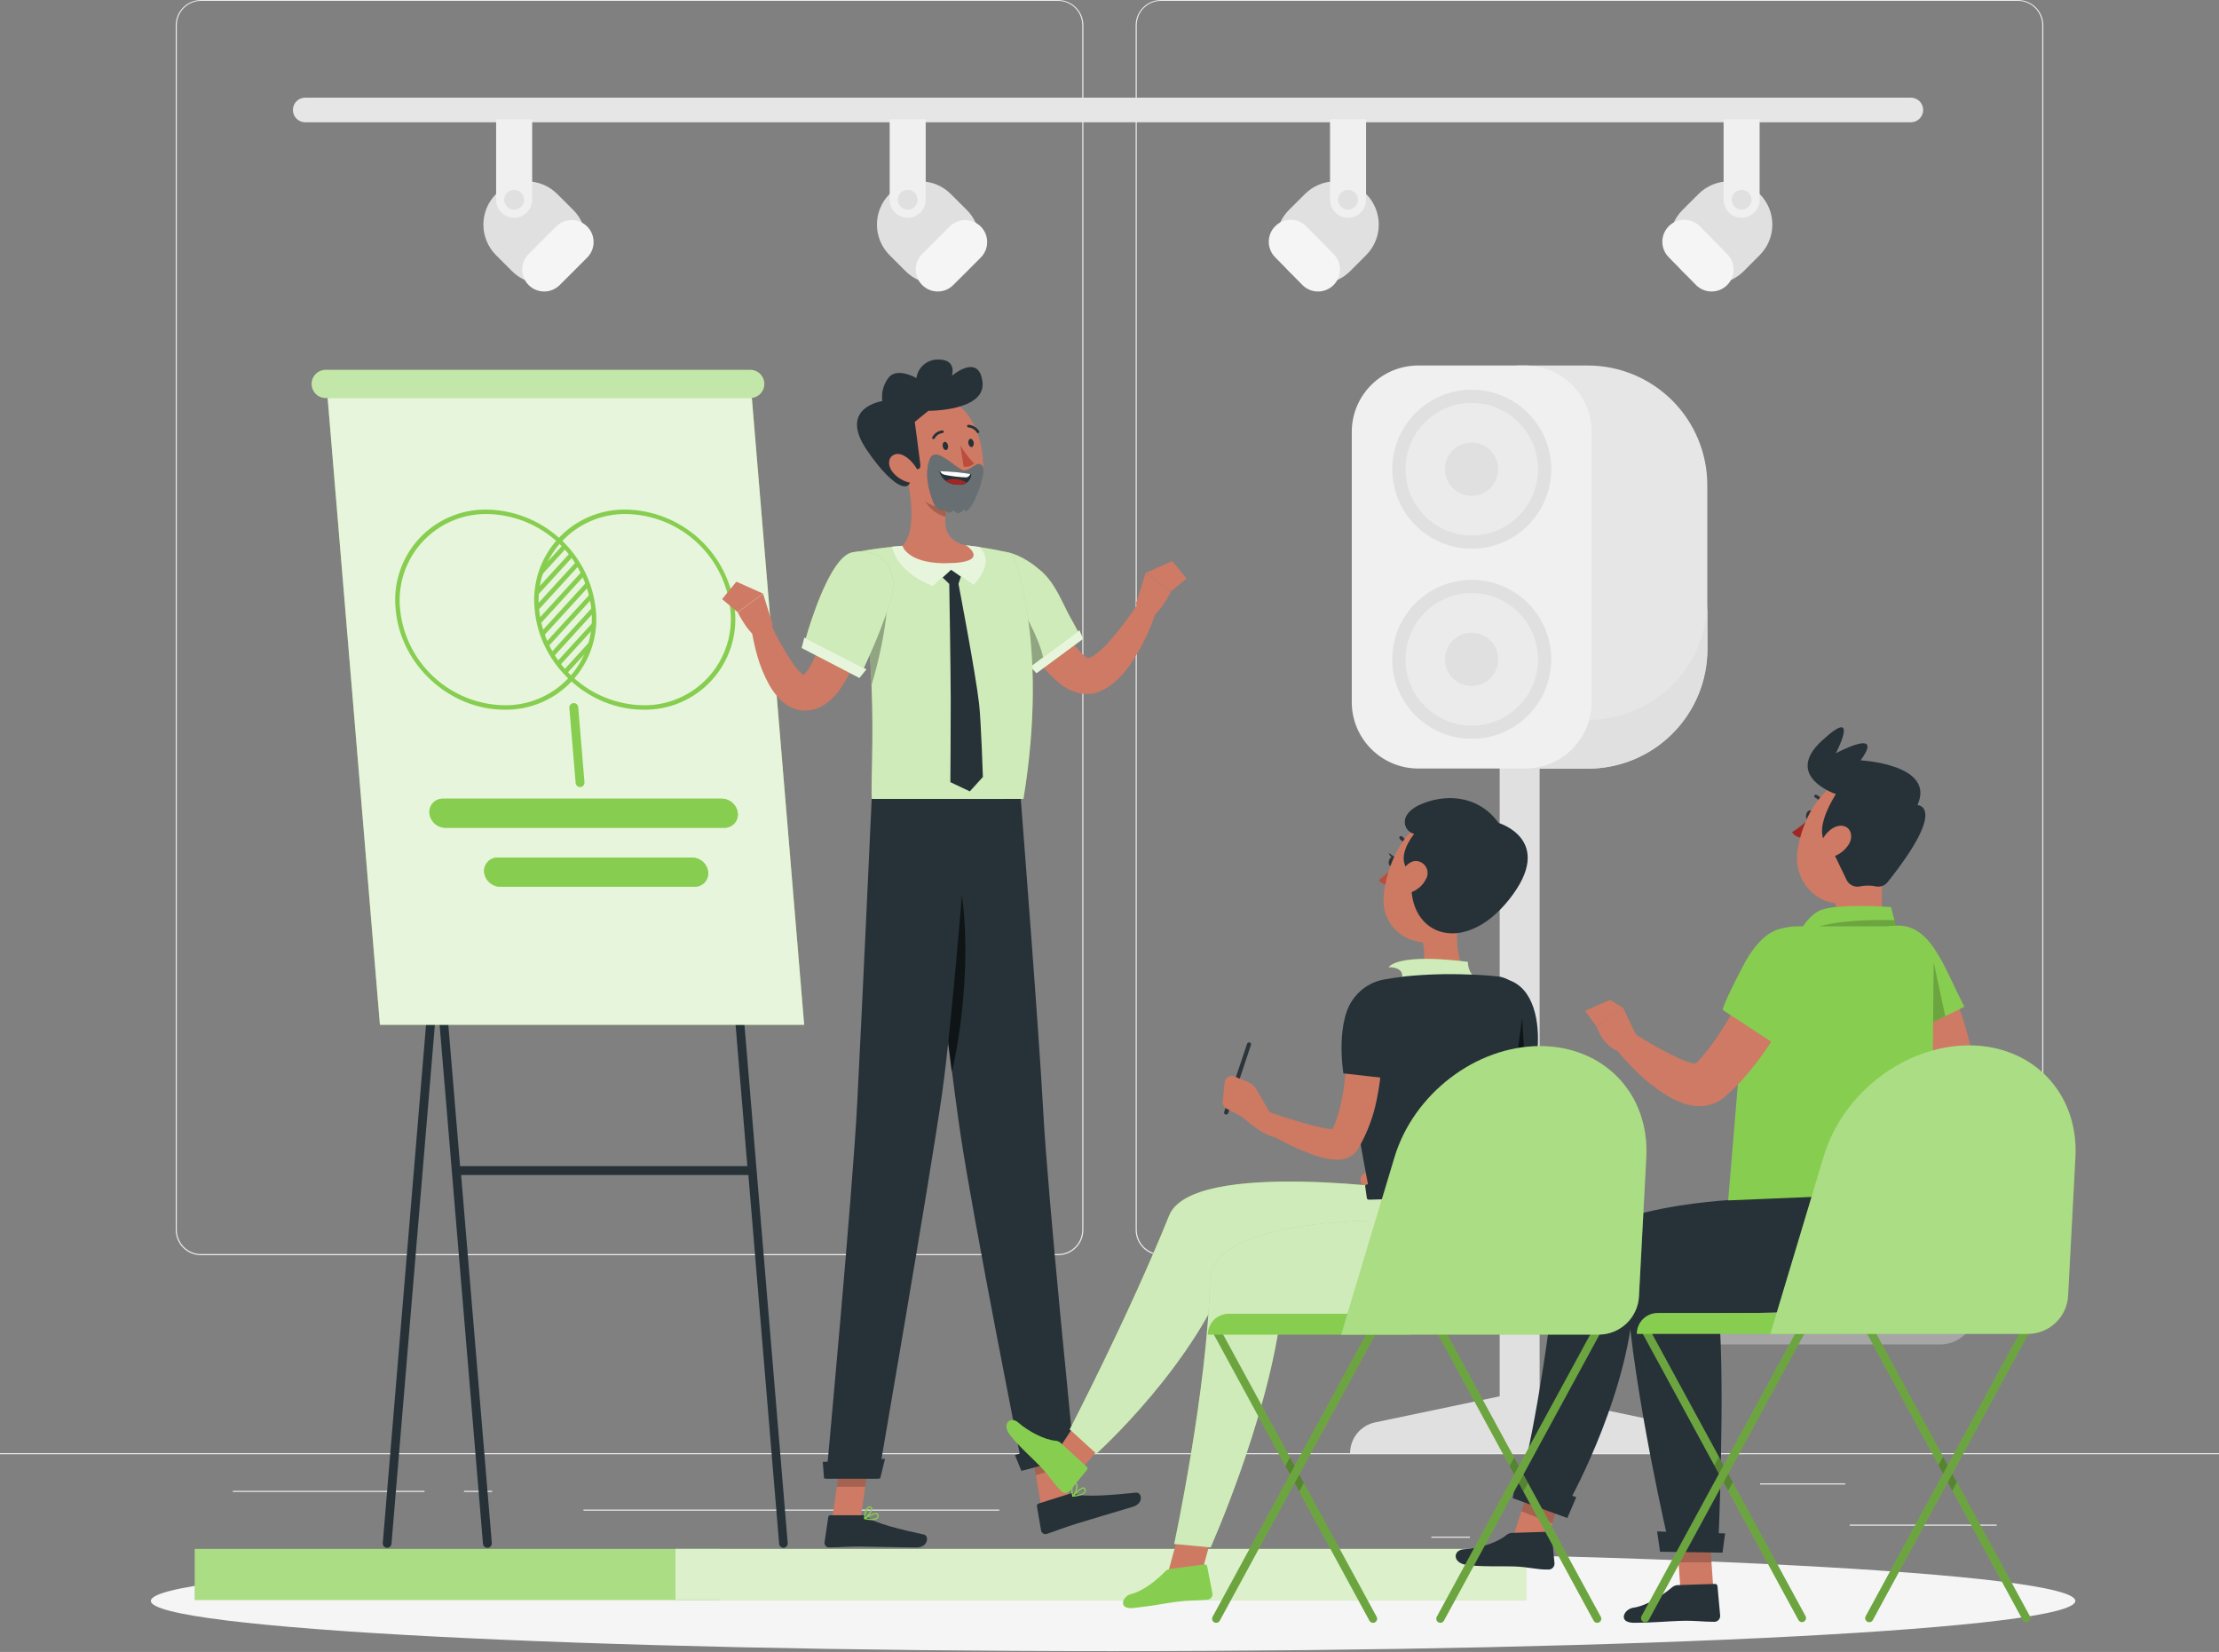 <?xml version="1.0" encoding="UTF-8"?>
<svg xmlns="http://www.w3.org/2000/svg" width="532" height="396" viewBox="0 0 532 396" fill="none">
  <rect x="0" y="0" width="532" height="396" fill="#808080" stroke="none"/>
  <path d="M478.697 365.473H443.457V365.739H478.697V365.473Z" fill="#EBEBEB"></path>
  <path d="M352.418 368.369H343.172V368.635H352.418V368.369Z" fill="#EBEBEB"></path>
  <path d="M442.391 355.599H421.973V355.865H442.391V355.599Z" fill="#EBEBEB"></path>
  <path d="M101.774 357.387H55.82V357.653H101.774V357.387Z" fill="#EBEBEB"></path>
  <path d="M117.985 357.387H111.25V357.653H117.985V357.387Z" fill="#EBEBEB"></path>
  <path d="M239.558 361.877H139.883V362.143H239.558V361.877Z" fill="#EBEBEB"></path>
  <path d="M253.659 300.899H48.2C46.589 300.899 45.044 300.259 43.904 299.12C42.765 297.98 42.125 296.435 42.125 294.824V6.022C42.139 4.42 42.785 2.888 43.923 1.76C45.061 0.633 46.598 -0 48.2 -0H253.659C254.457 -0 255.247 0.157 255.984 0.462C256.721 0.768 257.391 1.215 257.955 1.779C258.519 2.344 258.967 3.013 259.272 3.75C259.577 4.487 259.734 5.277 259.734 6.075V294.824C259.734 295.621 259.577 296.412 259.272 297.149C258.967 297.886 258.519 298.555 257.955 299.12C257.391 299.684 256.721 300.131 255.984 300.437C255.247 300.742 254.457 300.899 253.659 300.899ZM48.2 0.213C46.66 0.215 45.184 0.828 44.096 1.917C43.007 3.006 42.394 4.482 42.391 6.022V294.824C42.394 296.364 43.007 297.84 44.096 298.928C45.184 300.017 46.66 300.63 48.2 300.633H253.659C255.199 300.63 256.675 300.017 257.764 298.928C258.853 297.84 259.465 296.364 259.468 294.824V6.022C259.465 4.482 258.853 3.006 257.764 1.917C256.675 0.828 255.199 0.215 253.659 0.213H48.2Z" fill="#EBEBEB"></path>
  <path d="M483.803 300.899H278.345C276.734 300.899 275.188 300.259 274.049 299.12C272.91 297.98 272.27 296.435 272.27 294.824V6.022C272.284 4.42 272.93 2.888 274.068 1.76C275.206 0.633 276.743 -0 278.345 -0H483.803C485.415 -0 486.96 0.64 488.099 1.779C489.239 2.919 489.879 4.464 489.879 6.075V294.824C489.879 296.435 489.239 297.98 488.099 299.12C486.96 300.259 485.415 300.899 483.803 300.899ZM278.345 0.213C276.805 0.215 275.329 0.828 274.24 1.917C273.151 3.006 272.538 4.482 272.536 6.022V294.824C272.538 296.364 273.151 297.84 274.24 298.928C275.329 300.017 276.805 300.63 278.345 300.633H483.803C485.343 300.63 486.819 300.017 487.908 298.928C488.997 297.84 489.61 296.364 489.613 294.824V6.022C489.61 4.482 488.997 3.006 487.908 1.917C486.819 0.828 485.343 0.215 483.803 0.213H278.345Z" fill="#EBEBEB"></path>
  <path d="M532 348.353H0V348.619H532V348.353Z" fill="#EBEBEB"></path>
  <path d="M399 340.981L369.123 334.725V180.072H359.547V334.725L329.67 340.981C327.976 341.337 326.456 342.266 325.365 343.61C324.274 344.955 323.679 346.634 323.68 348.365H404.948C404.951 346.64 404.362 344.965 403.279 343.622C402.197 342.278 400.687 341.346 399 340.981Z" fill="#E0E0E0"></path>
  <path d="M363.633 87.619H380.657C388.259 87.619 395.55 90.639 400.925 96.015C406.301 101.39 409.321 108.681 409.321 116.283V155.577C409.321 159.341 408.58 163.068 407.139 166.546C405.699 170.024 403.587 173.184 400.925 175.845C398.264 178.507 395.104 180.618 391.626 182.059C388.148 183.499 384.421 184.241 380.657 184.241H363.633V87.63V87.619Z" fill="#E6E6E6"></path>
  <path d="M380.71 172.57H363.633V184.274H380.71C388.31 184.271 395.598 181.25 400.972 175.875C406.345 170.5 409.364 163.211 409.364 155.61V143.906C409.364 151.507 406.345 158.796 400.972 164.171C395.598 169.546 388.31 172.567 380.71 172.57Z" fill="#E0E0E0"></path>
  <path d="M365.653 87.619H340.021C331.218 87.619 324.082 94.755 324.082 103.558V168.291C324.082 177.094 331.218 184.23 340.021 184.23H365.653C374.455 184.23 381.591 177.094 381.591 168.291V103.558C381.591 94.755 374.455 87.619 365.653 87.619Z" fill="#F0F0F0"></path>
  <path d="M352.845 131.532C363.37 131.532 371.902 123.001 371.902 112.476C371.902 101.952 363.37 93.42 352.845 93.42C342.321 93.42 333.789 101.952 333.789 112.476C333.789 123.001 342.321 131.532 352.845 131.532Z" fill="#E0E0E0"></path>
  <path d="M352.845 177.114C363.37 177.114 371.902 168.583 371.902 158.058C371.902 147.534 363.37 139.002 352.845 139.002C342.321 139.002 333.789 147.534 333.789 158.058C333.789 168.583 342.321 177.114 352.845 177.114Z" fill="#E0E0E0"></path>
  <path d="M352.846 128.361C361.62 128.361 368.732 121.249 368.732 112.475C368.732 103.702 361.62 96.59 352.846 96.59C344.073 96.59 336.961 103.702 336.961 112.475C336.961 121.249 344.073 128.361 352.846 128.361Z" fill="#EBEBEB"></path>
  <path d="M359.194 112.476C359.194 113.738 358.819 114.973 358.118 116.022C357.416 117.072 356.419 117.891 355.253 118.374C354.086 118.857 352.803 118.983 351.564 118.737C350.326 118.491 349.188 117.883 348.296 116.99C347.403 116.097 346.795 114.96 346.548 113.721C346.302 112.483 346.429 111.199 346.912 110.033C347.395 108.866 348.213 107.869 349.263 107.168C350.313 106.466 351.547 106.092 352.81 106.092C354.503 106.092 356.127 106.764 357.324 107.962C358.521 109.159 359.194 110.783 359.194 112.476Z" fill="#E0E0E0"></path>
  <path d="M352.846 173.941C361.62 173.941 368.732 166.829 368.732 158.055C368.732 149.282 361.62 142.17 352.846 142.17C344.073 142.17 336.961 149.282 336.961 158.055C336.961 166.829 344.073 173.941 352.846 173.941Z" fill="#EBEBEB"></path>
  <path d="M359.194 158.058C359.194 159.32 358.819 160.555 358.118 161.604C357.416 162.654 356.419 163.473 355.253 163.956C354.086 164.439 352.803 164.565 351.564 164.319C350.326 164.073 349.188 163.465 348.296 162.572C347.403 161.679 346.795 160.542 346.548 159.303C346.302 158.065 346.429 156.781 346.912 155.615C347.395 154.448 348.213 153.451 349.263 152.75C350.313 152.048 351.547 151.674 352.81 151.674C354.503 151.674 356.127 152.346 357.324 153.544C358.521 154.741 359.194 156.365 359.194 158.058Z" fill="#E0E0E0"></path>
  <path d="M458.115 29.313H73.181C72.793 29.315 72.408 29.239 72.049 29.092C71.691 28.945 71.365 28.728 71.09 28.454C70.815 28.18 70.597 27.855 70.448 27.496C70.299 27.138 70.223 26.754 70.223 26.366C70.221 25.977 70.297 25.592 70.445 25.232C70.593 24.873 70.811 24.546 71.086 24.271C71.361 23.996 71.688 23.779 72.047 23.63C72.406 23.482 72.792 23.407 73.181 23.408H458.115C458.503 23.407 458.889 23.482 459.248 23.63C459.608 23.779 459.934 23.996 460.209 24.271C460.484 24.546 460.702 24.873 460.85 25.232C460.998 25.592 461.074 25.977 461.072 26.366C461.072 26.754 460.996 27.138 460.847 27.496C460.698 27.855 460.48 28.18 460.205 28.454C459.931 28.728 459.604 28.945 459.246 29.092C458.887 29.239 458.502 29.315 458.115 29.313Z" fill="#E6E6E6"></path>
  <path d="M137.438 65.011C136.475 65.974 135.331 66.739 134.072 67.26C132.814 67.782 131.464 68.05 130.102 68.05C128.739 68.05 127.39 67.782 126.131 67.26C124.873 66.739 123.729 65.974 122.766 65.011L118.925 61.17C116.982 59.225 115.891 56.588 115.891 53.839C115.891 51.09 116.982 48.453 118.925 46.508C119.888 45.544 121.032 44.78 122.29 44.258C123.549 43.737 124.898 43.469 126.261 43.469C127.623 43.469 128.972 43.737 130.231 44.258C131.49 44.78 132.634 45.544 133.597 46.508L137.438 50.338C138.402 51.302 139.166 52.445 139.687 53.704C140.209 54.963 140.477 56.312 140.477 57.675C140.477 59.037 140.209 60.386 139.687 61.645C139.166 62.904 138.402 64.047 137.438 65.011Z" fill="#E0E0E0"></path>
  <path d="M126.776 60.85C126.279 61.337 125.883 61.918 125.612 62.559C125.34 63.2 125.199 63.889 125.195 64.585C125.192 65.281 125.326 65.971 125.591 66.615C125.856 67.258 126.246 67.843 126.738 68.336C127.23 68.828 127.815 69.218 128.459 69.482C129.103 69.747 129.793 69.882 130.489 69.878C131.185 69.875 131.873 69.733 132.514 69.462C133.156 69.191 133.736 68.795 134.224 68.298L140.735 61.786C141.233 61.299 141.628 60.718 141.9 60.077C142.171 59.436 142.312 58.747 142.316 58.051C142.319 57.355 142.185 56.665 141.92 56.021C141.655 55.377 141.265 54.792 140.773 54.3C140.281 53.808 139.696 53.418 139.052 53.154C138.408 52.889 137.719 52.754 137.022 52.758C136.326 52.761 135.638 52.903 134.997 53.174C134.356 53.445 133.775 53.841 133.287 54.338L126.776 60.85Z" fill="#F5F5F5"></path>
  <path d="M127.585 47.88C127.585 49.026 127.13 50.124 126.32 50.934C125.51 51.745 124.411 52.2 123.265 52.2C122.119 52.2 121.021 51.745 120.211 50.934C119.4 50.124 118.945 49.026 118.945 47.88V28.568H127.585V47.88Z" fill="#F0F0F0"></path>
  <path d="M125.64 47.879C125.64 48.348 125.501 48.806 125.24 49.197C124.979 49.587 124.609 49.891 124.175 50.071C123.742 50.25 123.265 50.297 122.804 50.206C122.344 50.114 121.921 49.888 121.589 49.556C121.258 49.224 121.032 48.802 120.94 48.341C120.849 47.881 120.896 47.404 121.075 46.971C121.255 46.537 121.559 46.166 121.949 45.906C122.339 45.645 122.798 45.506 123.267 45.506C123.579 45.506 123.887 45.567 124.175 45.686C124.463 45.806 124.725 45.98 124.945 46.201C125.165 46.421 125.34 46.683 125.459 46.971C125.579 47.258 125.64 47.567 125.64 47.879Z" fill="#E0E0E0"></path>
  <path d="M231.79 65.011C230.826 65.974 229.683 66.739 228.424 67.26C227.165 67.782 225.816 68.05 224.453 68.05C223.091 68.05 221.742 67.782 220.483 67.26C219.224 66.739 218.08 65.974 217.117 65.011L213.276 61.17C211.333 59.225 210.242 56.588 210.242 53.839C210.242 51.09 211.333 48.453 213.276 46.508C214.239 45.544 215.383 44.78 216.642 44.258C217.901 43.737 219.25 43.469 220.612 43.469C221.975 43.469 223.324 43.737 224.583 44.258C225.842 44.78 226.985 45.544 227.949 46.508L231.79 50.338C232.753 51.302 233.518 52.445 234.039 53.704C234.561 54.963 234.829 56.312 234.829 57.675C234.829 59.037 234.561 60.386 234.039 61.645C233.518 62.904 232.753 64.047 231.79 65.011Z" fill="#E0E0E0"></path>
  <path d="M221.131 60.85C220.634 61.337 220.238 61.918 219.967 62.559C219.696 63.2 219.554 63.889 219.551 64.585C219.547 65.281 219.682 65.971 219.947 66.615C220.211 67.258 220.601 67.843 221.093 68.336C221.586 68.828 222.171 69.218 222.814 69.482C223.458 69.747 224.148 69.882 224.844 69.878C225.54 69.875 226.229 69.733 226.87 69.462C227.511 69.191 228.092 68.795 228.579 68.298L235.091 61.786C235.588 61.299 235.984 60.718 236.255 60.077C236.526 59.436 236.668 58.747 236.671 58.051C236.675 57.355 236.54 56.665 236.275 56.021C236.011 55.377 235.621 54.792 235.129 54.3C234.636 53.808 234.052 53.418 233.408 53.154C232.764 52.889 232.074 52.754 231.378 52.758C230.682 52.761 229.993 52.903 229.352 53.174C228.711 53.445 228.13 53.841 227.643 54.338L221.131 60.85Z" fill="#F5F5F5"></path>
  <path d="M221.937 47.88C221.937 49.026 221.481 50.124 220.671 50.934C219.861 51.745 218.762 52.2 217.617 52.2C216.471 52.2 215.372 51.745 214.562 50.934C213.752 50.124 213.297 49.026 213.297 47.88V28.568H221.937V47.88Z" fill="#F0F0F0"></path>
  <path d="M219.992 47.879C219.992 48.348 219.852 48.806 219.592 49.197C219.331 49.587 218.96 49.891 218.527 50.071C218.093 50.25 217.616 50.297 217.156 50.206C216.696 50.114 216.273 49.888 215.941 49.556C215.609 49.224 215.383 48.802 215.292 48.341C215.2 47.881 215.247 47.404 215.427 46.971C215.606 46.537 215.91 46.166 216.301 45.906C216.691 45.645 217.15 45.506 217.619 45.506C218.248 45.506 218.852 45.756 219.297 46.201C219.742 46.646 219.992 47.249 219.992 47.879Z" fill="#E0E0E0"></path>
  <path d="M403.375 65.01C404.339 65.974 405.482 66.738 406.741 67.259C408 67.781 409.349 68.049 410.711 68.049C412.074 68.049 413.423 67.781 414.682 67.259C415.941 66.738 417.084 65.974 418.048 65.01L421.878 61.169C422.841 60.206 423.605 59.064 424.127 57.806C424.648 56.548 424.916 55.2 424.916 53.838C424.916 52.476 424.648 51.128 424.127 49.87C423.605 48.612 422.841 47.469 421.878 46.507C420.916 45.544 419.773 44.78 418.515 44.258C417.257 43.737 415.909 43.469 414.547 43.469C413.186 43.469 411.837 43.737 410.579 44.258C409.321 44.78 408.179 45.544 407.216 46.507L403.375 50.337C402.412 51.301 401.647 52.444 401.126 53.703C400.604 54.962 400.336 56.311 400.336 57.674C400.336 59.036 400.604 60.385 401.126 61.644C401.647 62.903 402.412 64.047 403.375 65.01Z" fill="#E0E0E0"></path>
  <path d="M414.037 60.852C414.534 61.339 414.929 61.92 415.201 62.561C415.472 63.202 415.613 63.891 415.617 64.587C415.62 65.283 415.486 65.973 415.221 66.617C414.956 67.261 414.567 67.846 414.074 68.338C413.582 68.83 412.997 69.22 412.353 69.485C411.71 69.749 411.02 69.884 410.324 69.88C409.628 69.877 408.939 69.735 408.298 69.464C407.657 69.193 407.076 68.797 406.589 68.3L400.119 61.714C399.622 61.227 399.227 60.646 398.955 60.005C398.684 59.364 398.543 58.675 398.539 57.979C398.536 57.283 398.67 56.593 398.935 55.949C399.2 55.305 399.589 54.72 400.082 54.228C400.574 53.736 401.159 53.346 401.803 53.081C402.446 52.816 403.136 52.682 403.832 52.685C404.529 52.689 405.217 52.831 405.858 53.102C406.499 53.373 407.08 53.769 407.567 54.266L414.037 60.852Z" fill="#F5F5F5"></path>
  <path d="M413.227 47.88C413.227 49.026 413.682 50.124 414.492 50.934C415.302 51.745 416.401 52.2 417.546 52.2C418.692 52.2 419.791 51.745 420.601 50.934C421.411 50.124 421.866 49.026 421.866 47.88V28.568H413.227V47.88Z" fill="#F0F0F0"></path>
  <path d="M415.172 47.879C415.172 48.348 415.311 48.806 415.572 49.197C415.832 49.587 416.203 49.891 416.637 50.071C417.07 50.25 417.547 50.297 418.007 50.206C418.468 50.114 418.891 49.888 419.222 49.556C419.554 49.224 419.78 48.802 419.872 48.341C419.963 47.881 419.916 47.404 419.737 46.971C419.557 46.537 419.253 46.166 418.863 45.906C418.473 45.645 418.014 45.506 417.545 45.506C417.233 45.506 416.924 45.567 416.637 45.686C416.349 45.806 416.087 45.98 415.867 46.201C415.646 46.421 415.472 46.683 415.352 46.971C415.233 47.258 415.172 47.567 415.172 47.879Z" fill="#E0E0E0"></path>
  <path d="M309.02 65.01C309.983 65.974 311.127 66.738 312.386 67.259C313.644 67.781 314.993 68.049 316.356 68.049C317.719 68.049 319.068 67.781 320.326 67.259C321.585 66.738 322.729 65.974 323.692 65.01L327.523 61.169C328.486 60.206 329.25 59.064 329.771 57.806C330.293 56.548 330.561 55.2 330.561 53.838C330.561 52.476 330.293 51.128 329.771 49.87C329.25 48.612 328.486 47.469 327.523 46.507C326.56 45.544 325.417 44.78 324.16 44.258C322.902 43.737 321.553 43.469 320.192 43.469C318.83 43.469 317.482 43.737 316.224 44.258C314.966 44.78 313.823 45.544 312.861 46.507L309.02 50.337C308.056 51.301 307.292 52.444 306.77 53.703C306.249 54.962 305.98 56.311 305.98 57.674C305.98 59.036 306.249 60.385 306.77 61.644C307.292 62.903 308.056 64.047 309.02 65.01Z" fill="#E0E0E0"></path>
  <path d="M319.677 60.852C320.174 61.339 320.57 61.92 320.841 62.561C321.113 63.202 321.254 63.891 321.258 64.587C321.261 65.283 321.127 65.973 320.862 66.617C320.597 67.261 320.207 67.846 319.715 68.338C319.223 68.83 318.638 69.22 317.994 69.485C317.35 69.749 316.66 69.884 315.964 69.88C315.268 69.877 314.58 69.735 313.939 69.464C313.297 69.193 312.716 68.797 312.229 68.3L305.76 61.714C305.263 61.227 304.867 60.646 304.596 60.005C304.325 59.364 304.183 58.675 304.18 57.979C304.176 57.283 304.311 56.593 304.576 55.949C304.84 55.305 305.23 54.72 305.722 54.228C306.215 53.736 306.799 53.346 307.443 53.081C308.087 52.816 308.777 52.682 309.473 52.685C310.169 52.689 310.858 52.831 311.499 53.102C312.14 53.373 312.721 53.769 313.208 54.266L319.677 60.852Z" fill="#F5F5F5"></path>
  <path d="M318.871 47.88C318.871 49.026 319.326 50.124 320.136 50.934C320.946 51.745 322.045 52.2 323.191 52.2C324.337 52.2 325.435 51.745 326.246 50.934C327.056 50.124 327.511 49.026 327.511 47.88V28.568H318.871V47.88Z" fill="#F0F0F0"></path>
  <path d="M320.816 47.879C320.816 48.348 320.956 48.806 321.216 49.197C321.477 49.587 321.848 49.891 322.281 50.071C322.715 50.25 323.192 50.297 323.652 50.206C324.112 50.114 324.535 49.888 324.867 49.556C325.199 49.224 325.425 48.802 325.516 48.341C325.608 47.881 325.561 47.404 325.381 46.971C325.202 46.537 324.898 46.166 324.507 45.906C324.117 45.645 323.658 45.506 323.189 45.506C322.56 45.506 321.956 45.756 321.511 46.201C321.066 46.646 320.816 47.249 320.816 47.879Z" fill="#E0E0E0"></path>
  <path d="M266.861 395.817C394.271 395.817 497.557 390.425 497.557 383.773C497.557 377.121 394.271 371.729 266.861 371.729C139.45 371.729 36.164 377.121 36.164 383.773C36.164 390.425 139.45 395.817 266.861 395.817Z" fill="#F5F5F5"></path>
  <path opacity="0.3" d="M452.677 260.979C466.286 260.979 475.979 271.118 475.266 284.631L473.702 314.168C473.588 316.353 472.643 318.412 471.06 319.923C469.478 321.434 467.378 322.284 465.19 322.297H410.5L421.8 284.631C425.79 271.118 439.058 260.979 452.677 260.979Z" fill="white"></path>
  <path d="M172.559 371.305H46.688V383.551H172.559V371.305Z" fill="#87CE50"></path>
  <path opacity="0.3" d="M172.559 371.305H46.688V383.551H172.559V371.305Z" fill="white"></path>
  <path d="M366.017 371.305H161.941V383.551H366.017V371.305Z" fill="#87CE50"></path>
  <path opacity="0.7" d="M366.017 371.305H161.941V383.551H366.017V371.305Z" fill="white"></path>
  <path d="M92.742 371.038C92.461 371.014 92.201 370.879 92.02 370.664C91.838 370.448 91.75 370.17 91.773 369.889L113.181 113.391H115.309V115.519H115.139L93.859 370.07C93.834 370.345 93.704 370.599 93.496 370.78C93.287 370.96 93.017 371.053 92.742 371.038Z" fill="#263238"></path>
  <path d="M187.869 371.038C188.009 371.027 188.146 370.989 188.271 370.926C188.396 370.862 188.507 370.774 188.598 370.667C188.689 370.561 188.758 370.437 188.801 370.303C188.844 370.17 188.86 370.029 188.848 369.889L167.441 113.391H165.313V115.519H165.493L179.176 279.545H110.304L96.472 113.391H94.344V115.519H94.514L115.794 370.07C115.818 370.351 115.953 370.61 116.168 370.792C116.384 370.973 116.662 371.062 116.943 371.038C117.224 371.014 117.483 370.879 117.665 370.664C117.846 370.448 117.935 370.17 117.911 369.889L110.548 281.673H179.421L186.795 370.07C186.819 370.337 186.943 370.585 187.142 370.765C187.341 370.944 187.601 371.042 187.869 371.038Z" fill="#263238"></path>
  <path d="M192.796 245.665H91.089L78.246 91.789H179.954L192.796 245.665Z" fill="#87CE50"></path>
  <path opacity="0.8" d="M192.796 245.665H91.089L78.246 91.789H179.954L192.796 245.665Z" fill="white"></path>
  <path d="M179.87 95.408H78.088C77.193 95.408 76.335 95.052 75.703 94.42C75.07 93.787 74.715 92.93 74.715 92.035C74.715 91.14 75.07 90.282 75.703 89.65C76.335 89.017 77.193 88.662 78.088 88.662H179.87C180.765 88.662 181.622 89.017 182.255 89.65C182.887 90.282 183.243 91.14 183.243 92.035C183.243 92.93 182.887 93.787 182.255 94.42C181.622 95.052 180.765 95.408 179.87 95.408Z" fill="#87CE50"></path>
  <path opacity="0.5" d="M179.87 95.408H78.088C77.193 95.408 76.335 95.052 75.703 94.42C75.07 93.787 74.715 92.93 74.715 92.035C74.715 91.14 75.07 90.282 75.703 89.65C76.335 89.017 77.193 88.662 78.088 88.662H179.87C180.765 88.662 181.622 89.017 182.255 89.65C182.887 90.282 183.243 91.14 183.243 92.035C183.243 92.93 182.887 93.787 182.255 94.42C181.622 95.052 180.765 95.408 179.87 95.408Z" fill="white"></path>
  <path d="M138.011 187.709L136.5 169.696C136.488 169.556 136.504 169.415 136.547 169.282C136.59 169.148 136.659 169.024 136.75 168.918C136.841 168.811 136.952 168.723 137.077 168.659C137.202 168.596 137.339 168.557 137.479 168.547C137.759 168.523 138.038 168.612 138.253 168.793C138.469 168.975 138.603 169.234 138.628 169.515L140.128 187.528C140.152 187.809 140.063 188.088 139.881 188.303C139.7 188.519 139.44 188.653 139.16 188.678C138.879 188.701 138.6 188.612 138.385 188.431C138.17 188.249 138.035 187.99 138.011 187.709Z" fill="#87CE50"></path>
  <path d="M120.955 170.131C107.729 170.131 96.025 159.364 94.866 146.138C94.533 143.085 94.854 139.996 95.807 137.077C96.76 134.157 98.324 131.474 100.394 129.206C102.465 126.937 104.994 125.135 107.814 123.92C110.635 122.704 113.681 122.103 116.752 122.156C123.279 122.279 129.535 124.786 134.34 129.204C139.146 133.622 142.17 139.645 142.841 146.138C143.172 149.191 142.85 152.28 141.896 155.199C140.942 158.118 139.379 160.801 137.309 163.07C135.239 165.339 132.711 167.142 129.891 168.36C127.072 169.577 124.026 170.181 120.955 170.131ZM116.848 123.22C113.914 123.171 111.003 123.747 108.308 124.909C105.614 126.071 103.197 127.793 101.219 129.96C99.241 132.128 97.746 134.691 96.834 137.48C95.922 140.269 95.614 143.221 95.93 146.138C96.566 152.346 99.453 158.106 104.046 162.331C108.639 166.555 114.62 168.952 120.859 169.067C123.794 169.116 126.706 168.54 129.401 167.377C132.097 166.215 134.514 164.492 136.492 162.323C138.471 160.154 139.965 157.59 140.876 154.799C141.788 152.009 142.095 149.056 141.777 146.138C141.139 139.932 138.251 134.175 133.658 129.952C129.065 125.73 123.086 123.335 116.848 123.22Z" fill="#87CE50"></path>
  <path d="M154.282 170.131C141.056 170.131 129.352 159.363 128.192 146.138C127.862 143.085 128.184 139.997 129.138 137.078C130.092 134.16 131.655 131.477 133.725 129.209C135.795 126.941 138.324 125.139 141.143 123.923C143.963 122.707 147.009 122.104 150.079 122.155C156.606 122.279 162.861 124.786 167.667 129.204C172.473 133.622 175.497 139.645 176.168 146.138C176.501 149.191 176.18 152.281 175.227 155.201C174.273 158.121 172.71 160.805 170.64 163.074C168.57 165.343 166.041 167.146 163.22 168.363C160.4 169.58 157.353 170.182 154.282 170.131ZM150.175 123.219C147.241 123.171 144.33 123.746 141.635 124.909C138.941 126.071 136.524 127.793 134.546 129.96C132.568 132.128 131.073 134.691 130.161 137.48C129.249 140.269 128.941 143.22 129.256 146.138C129.892 152.346 132.78 158.106 137.373 162.33C141.966 166.555 147.947 168.951 154.186 169.067C157.121 169.116 160.033 168.54 162.728 167.377C165.424 166.214 167.841 164.491 169.819 162.323C171.798 160.154 173.292 157.59 174.203 154.799C175.114 152.009 175.422 149.056 175.104 146.138C174.466 139.934 171.579 134.178 166.989 129.955C162.398 125.733 156.421 123.337 150.185 123.219H150.175Z" fill="#87CE50"></path>
  <path d="M128.746 146.586L138.811 135.563C138.62 135.233 138.407 134.903 138.205 134.584L128.629 145.064C128.629 145.426 128.629 145.788 128.693 146.128C128.746 146.288 128.746 146.437 128.746 146.586Z" fill="#87CE50"></path>
  <path d="M140.12 137.957C139.95 137.595 139.78 137.233 139.588 136.893L129.055 148.437C129.129 148.894 129.225 149.341 129.331 149.778L140.12 137.957Z" fill="#87CE50"></path>
  <path d="M141.151 140.596C141.023 140.192 140.885 139.798 140.736 139.404L129.809 151.396C129.936 151.8 130.075 152.194 130.213 152.587L141.151 140.596Z" fill="#87CE50"></path>
  <path d="M137.404 133.37L136.713 132.477L128.85 141.095C128.765 141.701 128.712 142.308 128.68 142.925L137.404 133.37Z" fill="#87CE50"></path>
  <path d="M135.777 131.371C135.533 131.094 135.277 130.829 135.011 130.562L130.245 135.797C129.902 136.64 129.614 137.503 129.383 138.383L135.777 131.371Z" fill="#87CE50"></path>
  <path d="M141.077 155.789C141.368 154.988 141.613 154.171 141.811 153.342L135.129 160.662C135.374 160.939 135.629 161.215 135.884 161.481L141.077 155.789Z" fill="#87CE50"></path>
  <path d="M138.417 160.834L136.863 162.536L136.97 162.643C137.484 162.066 137.967 161.462 138.417 160.834Z" fill="#87CE50"></path>
  <path d="M141.927 143.522C141.842 143.076 141.736 142.639 141.629 142.203L130.809 154.067C130.972 154.428 131.142 154.783 131.319 155.131L141.927 143.522Z" fill="#87CE50"></path>
  <path d="M142.258 150.714C142.322 150.129 142.365 149.533 142.376 148.938L133.48 158.684C133.704 158.992 133.927 159.29 134.161 159.588L142.258 150.714Z" fill="#87CE50"></path>
  <path d="M142.354 146.831C142.354 146.597 142.354 146.363 142.354 146.129L142.258 145.32L132.086 156.471C132.277 156.804 132.48 157.134 132.692 157.461L142.354 146.831Z" fill="#87CE50"></path>
  <path d="M173.689 198.434H106.742C105.793 198.416 104.884 198.05 104.187 197.407C103.489 196.764 103.05 195.888 102.954 194.944C102.914 194.501 102.967 194.055 103.11 193.634C103.252 193.213 103.481 192.826 103.781 192.499C104.082 192.171 104.447 191.91 104.855 191.732C105.262 191.554 105.702 191.463 106.146 191.465H173.093C174.04 191.483 174.948 191.847 175.646 192.488C176.343 193.128 176.783 194.002 176.881 194.944C176.923 195.388 176.871 195.835 176.729 196.257C176.588 196.68 176.359 197.068 176.058 197.396C175.758 197.725 175.392 197.987 174.984 198.166C174.575 198.345 174.135 198.436 173.689 198.434Z" fill="#87CE50"></path>
  <path d="M166.602 212.555H119.871C118.922 212.537 118.013 212.171 117.315 211.528C116.618 210.885 116.179 210.009 116.083 209.065C116.043 208.623 116.096 208.176 116.239 207.755C116.381 207.334 116.61 206.948 116.91 206.62C117.211 206.293 117.576 206.031 117.984 205.853C118.391 205.675 118.831 205.584 119.275 205.586H165.985C166.933 205.602 167.842 205.965 168.54 206.606C169.238 207.247 169.676 208.122 169.773 209.065C169.814 209.507 169.763 209.953 169.623 210.373C169.482 210.794 169.256 211.181 168.957 211.51C168.659 211.838 168.295 212.101 167.89 212.281C167.484 212.461 167.046 212.554 166.602 212.555Z" fill="#87CE50"></path>
  <path d="M173.689 198.434H106.742C105.793 198.416 104.884 198.05 104.187 197.407C103.489 196.764 103.05 195.888 102.954 194.944C102.914 194.501 102.967 194.055 103.11 193.634C103.252 193.213 103.481 192.826 103.781 192.499C104.082 192.171 104.447 191.91 104.855 191.732C105.262 191.554 105.702 191.463 106.146 191.465H173.093C174.04 191.483 174.948 191.847 175.646 192.488C176.343 193.128 176.783 194.002 176.881 194.944C176.923 195.388 176.871 195.835 176.729 196.257C176.588 196.68 176.359 197.068 176.058 197.396C175.758 197.725 175.392 197.987 174.984 198.166C174.575 198.345 174.135 198.436 173.689 198.434Z" fill="#87CE50"></path>
  <path d="M166.602 212.555H119.871C118.922 212.537 118.013 212.171 117.315 211.528C116.618 210.885 116.179 210.009 116.083 209.065C116.043 208.623 116.096 208.176 116.239 207.755C116.381 207.334 116.61 206.948 116.91 206.62C117.211 206.293 117.576 206.031 117.984 205.853C118.391 205.675 118.831 205.584 119.275 205.586H165.985C166.933 205.602 167.842 205.965 168.54 206.606C169.238 207.247 169.676 208.122 169.773 209.065C169.814 209.507 169.763 209.953 169.623 210.373C169.482 210.794 169.256 211.181 168.957 211.51C168.659 211.838 168.295 212.101 167.89 212.281C167.484 212.461 167.046 212.554 166.602 212.555Z" fill="#87CE50"></path>
  <path d="M249.637 361.048L256.277 358.952L253.595 343.705L246.945 345.801L249.637 361.048Z" fill="#CF7A64"></path>
  <path d="M256.426 358.09L248.978 360.441C248.853 360.48 248.746 360.563 248.675 360.674C248.605 360.785 248.577 360.917 248.595 361.048L249.596 366.9C249.625 367.053 249.688 367.198 249.781 367.325C249.873 367.451 249.992 367.555 250.129 367.631C250.266 367.706 250.418 367.75 250.574 367.76C250.73 367.769 250.887 367.744 251.032 367.687C253.617 366.825 254.83 366.282 258.118 365.25C260.14 364.612 268.758 362.058 271.567 361.218C274.376 360.377 273.695 357.685 272.397 357.813C266.843 358.398 259.906 358.962 257.693 358.122C257.287 357.966 256.84 357.955 256.426 358.09Z" fill="#263238"></path>
  <path opacity="0.2" d="M246.945 345.801L253.595 343.705L254.979 351.568L248.329 353.664L246.945 345.801Z" fill="black"></path>
  <path d="M244.723 191.52C244.723 191.52 249.064 246.848 250.096 266.149C251.224 287.29 257.544 349.141 257.544 349.141L245.255 352.46C245.255 352.46 233.349 292.557 230.295 272.011C226.975 249.667 220.453 191.562 220.453 191.562L244.723 191.52Z" fill="#263238"></path>
  <path d="M244.868 352.598L258.03 349.055L258.243 343.82L243.336 348.832L244.868 352.598Z" fill="#263238"></path>
  <path d="M259.077 358.472C258.48 358.645 257.867 358.755 257.247 358.802C257.218 358.802 257.19 358.795 257.165 358.78C257.141 358.765 257.121 358.743 257.109 358.717C257.091 358.692 257.082 358.662 257.082 358.631C257.082 358.601 257.091 358.571 257.109 358.546C257.29 358.334 258.875 356.493 259.758 356.546C259.857 356.549 259.953 356.579 260.036 356.634C260.119 356.688 260.185 356.765 260.226 356.855C260.305 356.989 260.346 357.141 260.346 357.296C260.346 357.451 260.305 357.604 260.226 357.738C259.94 358.109 259.534 358.368 259.077 358.472ZM257.63 358.472C258.875 358.323 259.758 358.014 259.982 357.61C260.031 357.522 260.057 357.423 260.057 357.323C260.057 357.222 260.031 357.123 259.982 357.035C259.962 356.992 259.93 356.956 259.891 356.929C259.852 356.903 259.806 356.888 259.758 356.887C259.258 356.833 258.279 357.727 257.63 358.451V358.472Z" fill="#87CE50"></path>
  <path d="M257.286 358.793H257.211C257.186 358.786 257.162 358.774 257.142 358.758C257.122 358.741 257.106 358.72 257.094 358.697C257.094 358.612 256.477 356.803 256.998 355.962C257.067 355.855 257.158 355.762 257.264 355.691C257.37 355.62 257.49 355.571 257.615 355.548C257.74 355.506 257.876 355.511 257.997 355.562C258.119 355.613 258.217 355.706 258.275 355.824C258.605 356.484 257.924 358.144 257.36 358.74L257.286 358.793ZM257.573 355.888C257.446 355.927 257.336 356.01 257.264 356.122C257.048 356.84 257.067 357.608 257.318 358.314C257.82 357.65 258.059 356.824 257.988 355.994C257.988 355.909 257.881 355.824 257.647 355.867L257.573 355.888Z" fill="#87CE50"></path>
  <path opacity="0.6" d="M229.431 208.63C226.899 198.756 224.313 201.118 222.473 205.438C222.664 208.471 222.866 211.663 223.09 215.014C224.601 227.984 226.516 244.04 228.186 257.021C231.315 244.019 233.017 222.377 229.431 208.63Z" fill="black"></path>
  <path d="M199.535 364.016H206.334L208.59 348.279H201.801L199.535 364.016Z" fill="#CF7A64"></path>
  <path d="M206.757 363.229H199.117C198.986 363.229 198.859 363.277 198.76 363.363C198.661 363.449 198.595 363.567 198.575 363.697L197.681 369.74C197.661 369.891 197.674 370.044 197.718 370.19C197.763 370.335 197.838 370.47 197.939 370.584C198.04 370.698 198.164 370.789 198.303 370.851C198.442 370.912 198.593 370.944 198.745 370.943C201.405 370.943 202.682 370.74 206.044 370.74C208.108 370.74 216.875 370.964 219.727 370.964C222.579 370.964 222.749 368.144 221.557 367.878C216.237 366.74 209.662 365.154 207.874 363.622C207.558 363.367 207.163 363.228 206.757 363.229Z" fill="#263238"></path>
  <path opacity="0.2" d="M201.793 348.279H208.592L207.432 356.398H200.633L201.793 348.279Z" fill="black"></path>
  <path d="M232.508 191.117C232.508 191.117 228.614 243.062 225.805 262.522C222.741 283.802 210.515 354.441 210.515 354.441H198.066C198.066 354.441 204.45 285.558 205.514 264.459C206.706 241.561 209.004 191.117 209.004 191.117H232.508Z" fill="#263238"></path>
  <path d="M197.566 354.441H211.015L212.175 349.717L197.258 350.451L197.566 354.441Z" fill="#263238"></path>
  <path d="M209.065 364.42C208.462 364.407 207.862 364.325 207.277 364.176C207.247 364.169 207.219 364.154 207.198 364.131C207.177 364.108 207.164 364.079 207.16 364.048C207.161 364.017 207.169 363.986 207.184 363.958C207.199 363.931 207.22 363.907 207.245 363.888C207.469 363.74 209.512 362.42 210.31 362.75C210.402 362.785 210.482 362.845 210.541 362.925C210.599 363.004 210.633 363.099 210.639 363.197C210.671 363.351 210.664 363.511 210.617 363.662C210.571 363.813 210.487 363.949 210.373 364.059C209.993 364.329 209.53 364.457 209.065 364.42ZM207.724 363.942C208.523 364.222 209.399 364.184 210.171 363.835C210.243 363.762 210.294 363.672 210.322 363.573C210.35 363.475 210.353 363.371 210.331 363.271C210.33 363.222 210.314 363.175 210.285 363.135C210.257 363.095 210.217 363.065 210.171 363.048C209.746 362.824 208.543 363.442 207.724 363.942Z" fill="#87CE50"></path>
  <path d="M207.309 364.177H207.235C207.213 364.163 207.195 364.144 207.182 364.122C207.169 364.1 207.161 364.075 207.16 364.049C207.16 363.964 207.16 362.006 207.926 361.346C208.017 361.26 208.127 361.195 208.247 361.156C208.366 361.117 208.493 361.106 208.618 361.123C208.749 361.127 208.874 361.177 208.972 361.265C209.069 361.352 209.132 361.472 209.15 361.602C209.235 362.346 208.086 363.73 207.394 364.166C207.368 364.178 207.338 364.182 207.309 364.177ZM208.48 361.421C208.35 361.423 208.225 361.472 208.128 361.559C207.707 362.188 207.485 362.93 207.49 363.687C208.128 363.187 208.894 362.112 208.831 361.623C208.831 361.538 208.777 361.421 208.554 361.399L208.48 361.421Z" fill="#87CE50"></path>
  <path d="M247.533 135.82C249.193 139.661 251.076 143.662 253.066 147.365C254.056 149.237 255.12 151.036 256.258 152.685C257.22 154.237 258.367 155.666 259.673 156.941C259.897 157.149 260.135 157.341 260.386 157.515C260.578 157.654 260.706 157.707 260.706 157.717C260.706 157.728 260.578 157.771 260.706 157.781C260.874 157.789 261.042 157.756 261.195 157.686C261.875 157.407 262.504 157.019 263.057 156.536C263.808 155.946 264.519 155.306 265.185 154.621C268.022 151.476 270.608 148.114 272.92 144.566L277.176 146.567C275.721 151.1 273.621 155.4 270.941 159.335C270.202 160.395 269.384 161.398 268.494 162.335C267.45 163.434 266.253 164.376 264.94 165.134C264.112 165.62 263.215 165.978 262.28 166.198C261.171 166.427 260.027 166.427 258.918 166.198C257.148 165.808 255.494 165.01 254.087 163.867C252.027 162.185 250.205 160.231 248.672 158.058C247.26 156.117 245.956 154.099 244.767 152.014C243.607 149.961 242.511 147.907 241.522 145.811C240.532 143.715 239.575 141.662 238.691 139.427L247.533 135.82Z" fill="#CF7A64"></path>
  <path d="M258.774 152.152L248.038 160.164C248.038 160.164 247.623 159.717 246.974 158.93C246.474 158.345 245.836 157.579 245.091 156.685C240.92 151.599 234.823 142.321 234.77 137.778C234.696 131 241.729 130 249.666 136.926C253.071 139.916 254.858 144.885 256.582 147.96C257.157 148.971 257.646 149.865 258.019 150.556C258.476 151.524 258.774 152.152 258.774 152.152Z" fill="#87CE50"></path>
  <path opacity="0.6" d="M258.774 152.152L248.038 160.164C248.038 160.164 247.623 159.717 246.974 158.93C246.474 158.345 245.836 157.579 245.091 156.685C240.92 151.599 234.823 142.321 234.77 137.778C234.696 131 241.729 130 249.666 136.926C253.071 139.916 254.858 144.885 256.582 147.96C257.157 148.971 257.646 149.865 258.019 150.556C258.476 151.524 258.774 152.152 258.774 152.152Z" fill="white"></path>
  <path opacity="0.3" d="M234.668 138.523C237.094 136.917 238.871 141.077 243.67 144.578C245.798 146.142 250.49 156.345 250.107 158.59L248.032 160.133C248.032 160.133 234.615 145.28 234.668 138.523Z" fill="black"></path>
  <path d="M272.309 144.843L274.649 137.395L280.714 141.853C280.714 141.853 277.405 148.513 275.16 147.907L272.309 144.843Z" fill="#CF7A64"></path>
  <path d="M258.775 151.078L247.039 159.856L248.497 161.388L259.669 153.142L258.775 151.078Z" fill="#87CE50"></path>
  <path opacity="0.8" d="M258.775 151.078L247.039 159.856L248.497 161.388L259.669 153.142L258.775 151.078Z" fill="white"></path>
  <path d="M245.37 191.522H209.014C208.758 188.33 209.503 177.69 208.95 164.262C208.6 154.292 207.389 144.37 205.332 134.608C205.173 133.874 205.002 133.151 204.832 132.417C204.832 132.417 206.673 132.044 209.311 131.661C211.503 131.342 214.259 131.001 216.951 130.874C222.097 130.586 227.255 130.586 232.4 130.874C234.773 131.097 237.093 131.491 238.944 131.853C241.317 132.331 242.71 132.736 242.71 132.736C242.71 132.736 251.669 153.218 245.37 191.522Z" fill="#87CE50"></path>
  <path opacity="0.6" d="M245.37 191.522H209.014C208.758 188.33 209.503 177.69 208.95 164.262C208.6 154.292 207.389 144.37 205.332 134.608C205.173 133.874 205.002 133.151 204.832 132.417C204.832 132.417 206.673 132.044 209.311 131.661C211.503 131.342 214.259 131.001 216.951 130.874C222.097 130.586 227.255 130.586 232.4 130.874C234.773 131.097 237.093 131.491 238.944 131.853C241.317 132.331 242.71 132.736 242.71 132.736C242.71 132.736 251.669 153.218 245.37 191.522Z" fill="white"></path>
  <path d="M281.047 134.5L284.462 138.692L280.717 141.81L274.652 137.362L281.047 134.5Z" fill="#CF7A64"></path>
  <path d="M210.236 139.46C209.874 141.769 209.406 143.886 208.906 146.078C208.405 148.27 207.842 150.408 207.139 152.579C206.46 154.778 205.668 156.941 204.767 159.059C203.801 161.376 202.573 163.575 201.106 165.613C200.161 166.9 199.002 168.016 197.68 168.911C196.793 169.495 195.81 169.917 194.776 170.156C193.617 170.422 192.413 170.422 191.254 170.156C189.462 169.658 187.853 168.649 186.625 167.252C185.708 166.238 184.918 165.116 184.274 163.911C183.143 161.82 182.244 159.611 181.593 157.324C181.263 156.26 180.997 155.122 180.763 154.015C180.529 152.909 180.305 151.887 180.156 150.653L184.731 149.398C186.35 153.056 188.332 156.542 190.647 159.804C191.127 160.431 191.673 161.005 192.275 161.517C192.775 161.932 193.212 162.017 193.084 161.9C192.982 161.847 192.869 161.817 192.754 161.815C192.669 161.815 192.669 161.815 192.754 161.729C193.16 161.338 193.518 160.898 193.818 160.421C194.762 158.899 195.54 157.279 196.138 155.59C196.829 153.781 197.425 151.855 197.978 149.898C199.042 146.003 200.021 141.865 200.787 137.928L210.236 139.46Z" fill="#CF7A64"></path>
  <path d="M185.277 149.78L182.947 142.332L176.871 146.79C176.871 146.79 180.191 153.451 182.436 152.844L185.277 149.78Z" fill="#CF7A64"></path>
  <path d="M176.54 139.438L173.125 143.63L176.87 146.758L182.946 142.3L176.54 139.438Z" fill="#CF7A64"></path>
  <path opacity="0.3" d="M208.95 164.208C208.6 154.238 207.389 144.316 205.332 134.554C207.769 134.352 211.918 134.554 212.61 138.512C213.344 142.726 212.418 152.653 208.95 164.208Z" fill="black"></path>
  <path d="M213.506 144.034C212.023 148.659 210.268 153.193 208.249 157.61C207.813 158.61 207.409 159.494 207.079 160.206L206.132 162.228L192.523 155.344C192.523 155.344 192.672 154.78 192.949 153.822C193.151 153.099 193.417 152.163 193.758 151.067C195.758 144.683 199.918 133.191 204.398 132.393C210.973 131.138 215.931 135.947 213.506 144.034Z" fill="#87CE50"></path>
  <path opacity="0.6" d="M213.506 144.034C212.023 148.659 210.268 153.193 208.249 157.61C207.813 158.61 207.409 159.494 207.079 160.206L206.132 162.228L192.523 155.344C192.523 155.344 192.672 154.78 192.949 153.822C193.151 153.099 193.417 152.163 193.758 151.067C195.758 144.683 199.918 133.191 204.398 132.393C210.973 131.138 215.931 135.947 213.506 144.034Z" fill="white"></path>
  <path d="M225.857 135.926C216.877 135.682 215.526 131.298 215.473 131.106V130.915L217.005 130.819C222.151 130.532 227.308 130.532 232.454 130.819L233.327 130.915C233.702 131.229 233.991 131.632 234.168 132.088C234.344 132.544 234.403 133.037 234.337 133.522C233.944 135.054 231.837 135.565 229.996 135.777L225.857 135.926Z" fill="white"></path>
  <path d="M192.842 152.844L207.716 160.451L206.035 162.516L192.203 155.334L192.842 152.844Z" fill="#87CE50"></path>
  <path opacity="0.8" d="M192.842 152.844L207.716 160.451L206.035 162.516L192.203 155.334L192.842 152.844Z" fill="white"></path>
  <path d="M225.102 136.596L231.125 135.926L229.795 139.969C229.795 139.969 233.934 161.526 234.742 168.782C235.221 173.134 235.647 186.253 235.647 186.253L232.508 189.711L227.847 187.498C227.847 187.498 227.954 172.73 227.933 167.814C227.933 160.845 227.581 139.969 227.581 139.969L224.879 137.362L225.102 136.596Z" fill="#263238"></path>
  <path d="M223.636 140.565L228.019 136.575L233.424 140.299C233.424 140.299 239.021 134.979 234.861 131.117C234.063 131 233.244 130.904 232.403 130.819C227.257 130.532 222.099 130.532 216.954 130.819C215.89 130.872 214.826 130.957 213.762 131.064C214.113 132.564 215.698 137.49 223.636 140.565Z" fill="#87CE50"></path>
  <path opacity="0.8" d="M223.636 140.565L228.019 136.575L233.424 140.299C233.424 140.299 239.021 134.979 234.861 131.117C234.063 131 233.244 130.904 232.403 130.819C227.257 130.532 222.099 130.532 216.954 130.819C215.89 130.872 214.826 130.957 213.762 131.064C214.113 132.564 215.698 137.49 223.636 140.565Z" fill="white"></path>
  <path d="M226.144 135.023C217.494 134.874 216.355 130.863 216.355 130.863C219.718 127.543 218.43 118.478 217.281 113.498L221.42 116.924L227.049 121.606C226.877 122.352 226.756 123.109 226.687 123.872C226.389 126.926 227.176 129.703 231.666 130.767C231.666 130.767 236.986 134.299 229.092 134.938L226.144 135.023Z" fill="#CF7A64"></path>
  <path opacity="0.2" d="M227.048 121.604C226.876 122.35 226.755 123.107 226.686 123.87C224.558 123.455 221.781 121.21 221.494 119.071C221.389 118.367 221.364 117.653 221.419 116.943L227.048 121.604Z" fill="black"></path>
  <path d="M215.578 106.337C217.014 112.945 217.514 116.871 221.419 119.893C222.681 120.886 224.192 121.515 225.786 121.712C227.381 121.908 228.998 121.664 230.464 121.006C231.93 120.348 233.187 119.302 234.101 117.98C235.014 116.659 235.548 115.112 235.645 113.509C236.166 107.359 233.729 97.549 226.771 95.708C225.27 95.258 223.678 95.213 222.154 95.577C220.631 95.941 219.23 96.7 218.094 97.779C216.958 98.858 216.127 100.217 215.685 101.72C215.244 103.223 215.206 104.815 215.578 106.337Z" fill="#CF7A64"></path>
  <path d="M226.007 106.987C226.092 107.53 226.443 107.934 226.805 107.891C227.167 107.849 227.38 107.381 227.294 106.827C227.209 106.274 226.858 105.881 226.496 105.923C226.135 105.966 225.922 106.402 226.007 106.987Z" fill="#263238"></path>
  <path d="M232.155 106.26C232.24 106.803 232.602 107.207 232.953 107.165C233.304 107.122 233.528 106.643 233.453 106.101C233.379 105.558 233.006 105.154 232.655 105.196C232.304 105.239 232.08 105.718 232.155 106.26Z" fill="#263238"></path>
  <path d="M230.238 106.764C231.149 108.348 232.265 109.804 233.558 111.094C233.222 111.404 232.822 111.635 232.386 111.771C231.95 111.908 231.489 111.945 231.036 111.882L230.238 106.764Z" fill="#BA4D3C"></path>
  <path d="M223.79 105.24C223.741 105.255 223.689 105.255 223.641 105.24C223.603 105.22 223.57 105.192 223.544 105.16C223.517 105.127 223.497 105.089 223.486 105.048C223.474 105.008 223.47 104.965 223.475 104.923C223.479 104.881 223.492 104.84 223.513 104.803C223.747 104.354 224.09 103.97 224.509 103.685C224.929 103.401 225.413 103.226 225.918 103.175C225.96 103.171 226.002 103.175 226.043 103.188C226.083 103.201 226.121 103.222 226.153 103.25C226.185 103.278 226.211 103.312 226.229 103.351C226.247 103.389 226.257 103.431 226.258 103.473C226.261 103.516 226.255 103.559 226.241 103.6C226.227 103.64 226.205 103.677 226.176 103.709C226.147 103.741 226.112 103.767 226.073 103.785C226.034 103.803 225.992 103.813 225.949 103.814C225.556 103.863 225.18 104.007 224.854 104.233C224.528 104.459 224.261 104.761 224.077 105.112C224.043 105.155 223.999 105.189 223.949 105.211C223.899 105.233 223.844 105.243 223.79 105.24Z" fill="#263238"></path>
  <path d="M234.473 103.837C234.421 103.835 234.37 103.822 234.324 103.798C234.278 103.774 234.238 103.74 234.207 103.699C233.986 103.351 233.688 103.058 233.335 102.844C232.983 102.63 232.586 102.5 232.175 102.465C232.09 102.465 232.009 102.431 231.949 102.371C231.889 102.311 231.855 102.23 231.855 102.145C231.855 102.061 231.889 101.98 231.949 101.92C232.009 101.86 232.09 101.826 232.175 101.826C232.689 101.86 233.188 102.015 233.632 102.277C234.075 102.54 234.451 102.903 234.728 103.337C234.752 103.372 234.769 103.411 234.778 103.453C234.787 103.494 234.787 103.537 234.779 103.578C234.771 103.62 234.755 103.659 234.732 103.695C234.708 103.73 234.678 103.76 234.643 103.784C234.592 103.816 234.533 103.834 234.473 103.837Z" fill="#263238"></path>
  <path d="M217.984 111.721C217.984 111.721 220.91 113.646 220.644 111.316C220.378 108.986 219.314 101.144 219.314 101.144L222.57 98.484C222.57 98.484 236.402 98.58 235.55 91.547C234.699 84.514 228.219 90.079 228.219 90.079C228.219 90.079 229.539 86.11 224.889 86.185C223.631 86.165 222.41 86.607 221.455 87.426C220.5 88.245 219.879 89.386 219.707 90.632C219.707 90.632 215.324 88.047 213.164 90.366C212.512 91.169 212.03 92.096 211.748 93.091C211.466 94.087 211.391 95.129 211.525 96.154C211.525 96.154 200.885 97.654 207.801 107.858C214.717 118.062 219.846 119.286 217.984 111.721Z" fill="#263238"></path>
  <path d="M214.056 113.231C215.124 114.521 216.605 115.404 218.248 115.731C220.376 116.082 220.802 114.146 219.738 112.284C218.791 110.603 216.546 108.4 214.694 108.89C212.843 109.379 212.704 111.603 214.056 113.231Z" fill="#CF7A64"></path>
  <path d="M223.76 120.404C222.813 117.999 221.504 113.764 222.898 110.115C224.292 106.465 229.42 112.775 231.208 112.775C232.995 112.775 234.517 109.976 235.591 111.902C236.666 113.828 232.08 124.904 231.112 122C231.112 122 229.814 123.989 228.622 122.17C228.622 122.17 227.813 123.702 226.558 122.17C226.558 122.17 224.77 122.957 223.76 120.404Z" fill="#263238"></path>
  <path opacity="0.3" d="M223.76 120.404C222.813 117.999 221.504 113.764 222.898 110.115C224.292 106.465 229.42 112.775 231.208 112.775C232.995 112.775 234.517 109.976 235.591 111.902C236.666 113.828 232.08 124.904 231.112 122C231.112 122 229.814 123.989 228.622 122.17C228.622 122.17 227.813 123.702 226.558 122.17C226.558 122.17 224.77 122.957 223.76 120.404Z" fill="white"></path>
  <path d="M232.883 113.678C230.343 113.209 227.763 112.985 225.18 113.007C225.797 114.731 226.999 116.199 229.914 116.199C230.277 116.242 230.645 116.21 230.995 116.104C231.345 115.998 231.669 115.822 231.948 115.585C232.226 115.348 232.453 115.057 232.614 114.729C232.775 114.401 232.867 114.043 232.883 113.678Z" fill="#263238"></path>
  <path d="M228.602 114.828C229.736 114.789 230.854 115.109 231.794 115.743C231.243 116.082 230.601 116.246 229.954 116.211C228.818 116.266 227.696 115.944 226.762 115.296C227.311 114.952 227.955 114.788 228.602 114.828Z" fill="#A02724"></path>
  <path d="M232.614 113.626C232.554 113.834 232.436 114.021 232.274 114.166C232.112 114.311 231.913 114.408 231.699 114.445C229.997 114.39 228.303 114.191 226.634 113.849C226.369 113.821 226.114 113.727 225.895 113.574C225.675 113.422 225.498 113.216 225.379 112.977C227.804 113 230.223 113.217 232.614 113.626Z" fill="white"></path>
  <path d="M434.114 194.275C433.71 194.179 433.209 194.541 433.05 195.148C432.89 195.754 432.986 196.382 433.39 196.478C433.795 196.573 434.295 196.212 434.454 195.605C434.614 194.999 434.465 194.371 434.114 194.275Z" fill="#2E353A"></path>
  <path d="M431.891 200.852C431.437 200.806 430.998 200.66 430.606 200.425C430.214 200.189 429.879 199.87 429.625 199.491C431.19 198.543 432.621 197.391 433.881 196.064L431.891 200.852Z" fill="#A02724"></path>
  <path d="M436.773 193.338C436.692 192.885 436.507 192.456 436.232 192.087C435.957 191.717 435.599 191.417 435.187 191.21C435.142 191.192 435.1 191.165 435.065 191.131C435.03 191.097 435.003 191.056 434.983 191.011C434.944 190.921 434.943 190.818 434.98 190.726C435.016 190.635 435.088 190.561 435.179 190.522C435.27 190.483 435.372 190.482 435.464 190.519C436.002 190.77 436.471 191.149 436.827 191.625C437.183 192.1 437.417 192.656 437.507 193.243C437.522 193.338 437.5 193.437 437.444 193.516C437.389 193.595 437.304 193.65 437.209 193.668H437.007C436.941 193.64 436.885 193.594 436.844 193.536C436.803 193.478 436.778 193.409 436.773 193.338Z" fill="#2E353A"></path>
  <path d="M451.807 222.889C452.222 224.729 452.499 225.602 450.85 226.4C447.447 228.186 443.56 228.831 439.763 228.241C435.837 227.57 435.134 226.166 435.294 225.049C435.43 224.616 435.664 224.222 435.978 223.895C436.291 223.568 436.677 223.318 437.103 223.165C437.975 222.788 438.715 222.161 439.232 221.364C439.749 220.567 440.019 219.636 440.008 218.686C440.168 217.676 440.146 216.645 439.944 215.643L446.966 210.993L452.286 205.088C450.96 210.933 450.798 216.981 451.807 222.889Z" fill="#CF7A64"></path>
  <path d="M429.719 226.993C429.719 226.993 432.315 219.832 436.528 218.172C440.742 216.512 453.371 217.449 453.371 217.449C453.967 220.033 454.756 222.569 455.734 225.035L429.719 226.993Z" fill="#87CE50"></path>
  <path d="M455.499 197.159C455.464 195.754 455.15 194.369 454.575 193.085C454.001 191.802 453.179 190.644 452.154 189.681C451.13 188.717 449.926 187.966 448.609 187.471C447.293 186.976 445.892 186.746 444.487 186.796C436.358 187.094 431.602 197.532 430.878 204.65C430.07 212.545 437.847 219.173 445.306 215.577C450.264 213.183 451.69 208.863 454.627 201.745C455.253 200.3 455.551 198.734 455.499 197.159Z" fill="#CF7A64"></path>
  <path opacity="0.2" d="M454.199 220.567C454.646 222.078 455.157 223.568 455.731 225.036L431.695 226.845C432.29 225.425 433.036 224.073 433.919 222.812C439.729 220.461 449.879 220.45 454.199 220.567Z" fill="black"></path>
  <path d="M449.796 212.492C448.516 212.222 447.193 212.222 445.912 212.492C445.285 212.627 444.63 212.548 444.051 212.269C443.473 211.989 443.005 211.525 442.72 210.949L438.922 203.054C438.922 203.054 433.474 201.245 440.146 190.36C440.146 190.36 427.452 186.158 436.826 177.529C446.2 168.9 440.146 180.572 440.146 180.572C440.146 180.572 451.999 174.188 446.072 182.274C446.072 182.274 464.16 183.189 459.702 192.999C459.702 192.999 467.15 193.148 452.562 211.449C452.244 211.863 451.816 212.179 451.328 212.364C450.839 212.548 450.309 212.592 449.796 212.492Z" fill="#263238"></path>
  <path d="M441.773 197.967C439.73 197.669 437.517 199.722 436.814 201.552C436.016 203.68 437.059 206.021 439.208 205.446C440.867 204.97 442.294 203.902 443.22 202.446C444.369 200.627 443.815 198.264 441.773 197.967Z" fill="#CF7A64"></path>
  <path d="M452.594 232.176C453.519 234.028 454.551 236.06 455.477 238.018C456.403 239.975 457.339 241.986 458.18 243.976C459.02 245.966 459.85 247.945 460.531 249.902C461.197 251.71 461.706 253.572 462.053 255.467C462.173 256.109 462.234 256.761 462.234 257.414C462.23 257.471 462.23 257.528 462.234 257.585L462.287 257.489C461.786 258.008 461.257 258.498 460.701 258.957C459.946 259.468 459.095 260.021 458.201 260.511C454.583 262.543 450.413 264.362 446.391 266.214L447.742 271.832C450.13 271.653 452.504 271.323 454.849 270.842C457.248 270.379 459.612 269.753 461.925 268.969C463.166 268.552 464.378 268.055 465.553 267.48C466.966 266.814 468.286 265.966 469.479 264.958C470.338 264.202 471.058 263.302 471.607 262.298C471.697 262.143 471.779 261.983 471.852 261.819L472.033 261.404C472.15 261.128 472.235 260.872 472.32 260.606C472.478 260.115 472.603 259.614 472.693 259.106C472.966 257.493 473.023 255.851 472.863 254.222C472.586 251.597 472.062 249.004 471.299 246.476C470.597 244.082 469.777 241.795 468.905 239.55C468.032 237.305 467.096 235.145 466.096 233.017C465.096 230.889 464.053 228.761 462.829 226.633L452.594 232.176Z" fill="#CF7A64"></path>
  <path d="M449.008 266.435L440.357 264.211L439.645 271.989C439.645 271.989 445.475 274.393 449.072 270.627L449.008 266.435Z" fill="#CF7A64"></path>
  <path d="M436.923 265.349L435.082 271.627L439.689 271.989L440.402 264.211L436.923 265.349Z" fill="#CF7A64"></path>
  <path d="M470.956 241.338L456.22 248.647C456.22 248.647 455.443 248.445 449.612 239.124C442.856 228.282 446.559 222.186 454.709 221.888C463.04 221.579 466.03 231.889 470.956 241.338Z" fill="#87CE50"></path>
  <path opacity="0.2" d="M466.374 243.604L459.32 247.104L455.734 242.87L459.714 232.24L460.82 231.027L463.587 230.623L466.374 243.604Z" fill="black"></path>
  <path d="M374.892 356.642L367.561 353.461L361.922 371.123L369.264 374.305L374.892 356.642Z" fill="#CF7A64"></path>
  <path opacity="0.2" d="M374.894 356.642L367.563 353.461L364.754 362.292L372.159 365.197L374.894 356.642Z" fill="black"></path>
  <path d="M361.101 368.018C358.909 369.859 354.441 371.21 351.004 371.391C348.365 371.518 348.142 374.583 351.451 375.115C354.76 375.647 360.527 375.413 362.953 375.508C366.889 375.657 368.273 376.306 371.337 376.253C371.709 376.234 372.06 376.069 372.312 375.795C372.565 375.52 372.7 375.158 372.688 374.785L372.028 367.72C372.015 367.57 371.944 367.432 371.832 367.333C371.719 367.234 371.572 367.182 371.422 367.188L362.452 367.475C361.956 367.509 361.483 367.699 361.101 368.018Z" fill="#263238"></path>
  <path d="M441.87 283.77C441.87 283.77 448.02 291.069 443.062 302.624C437.454 315.721 407.716 309.965 391.479 314.136C389.159 337.267 375.668 360.952 375.668 360.952L364.379 356.526C364.379 356.526 369.273 338.108 372.944 305.454C374.742 289.398 415.504 287.632 415.504 287.632L441.87 283.77Z" fill="#263238"></path>
  <path d="M377.911 358.91L363.537 353.877L362.664 359.144L375.762 363.9L377.911 358.91Z" fill="#263238"></path>
  <path d="M409.608 364.207L401.691 363.824L402.989 382.508L410.906 382.891L409.608 364.207Z" fill="#CF7A64"></path>
  <path d="M400.832 380.55C398.64 382.38 394.937 384.923 391.543 385.413C389.362 385.721 387.723 389.02 391.799 389.02C395.874 389.02 400.311 388.637 402.694 388.562C406.631 388.434 407.939 388.786 411.057 388.786C411.244 388.777 411.427 388.732 411.596 388.653C411.766 388.573 411.918 388.461 412.043 388.323C412.169 388.184 412.266 388.022 412.328 387.846C412.391 387.67 412.418 387.483 412.408 387.296L411.759 380.22C411.746 380.07 411.673 379.931 411.558 379.833C411.442 379.735 411.293 379.687 411.142 379.699L402.194 379.986C401.689 380.015 401.209 380.214 400.832 380.55Z" fill="#263238"></path>
  <path opacity="0.2" d="M410.331 374.508L402.447 374.518L401.691 363.836L409.608 364.219L410.331 374.508Z" fill="black"></path>
  <path d="M461.651 285.035C461.651 285.035 468.142 298.261 461.832 306.677C456.119 314.316 426.954 314.827 412.133 314.827C413.601 332.915 411.973 370.049 411.973 370.049L400.067 369.889C400.067 369.889 391.683 334.171 389.959 309.177C389.001 295.345 438.414 286.099 438.414 286.099L461.651 285.035Z" fill="#263238"></path>
  <path d="M413.59 367.592L397.289 367.113L397.991 371.986L412.972 372.199L413.59 367.592Z" fill="#263238"></path>
  <path d="M463.087 285.726L414.324 287.759L418.91 233.016C419.161 230.028 420.525 227.243 422.732 225.213C424.939 223.183 427.828 222.057 430.827 222.057H455.129C457.377 222.071 459.528 222.974 461.113 224.568C462.698 226.163 463.587 228.32 463.587 230.569L463.087 285.726Z" fill="#87CE50"></path>
  <path d="M421.555 230.283L420.278 233.167C419.81 234.156 419.331 235.146 418.831 236.125C417.831 238.072 416.842 240.019 415.767 241.902C414.692 243.785 413.639 245.647 412.437 247.424C411.319 249.177 410.096 250.861 408.777 252.468C408.163 253.242 407.509 253.984 406.819 254.691C406.654 254.808 406.463 254.883 406.264 254.911C406.064 254.938 405.86 254.918 405.67 254.851C404.792 254.619 403.932 254.328 403.095 253.979C399.174 252.168 395.39 250.073 391.774 247.712L387.848 251.968C389.378 253.871 391.038 255.666 392.817 257.341C394.641 259.081 396.618 260.654 398.722 262.044C399.894 262.819 401.133 263.488 402.424 264.044C404.077 264.775 405.863 265.159 407.67 265.172C408.981 265.162 410.274 264.864 411.458 264.299C412.115 263.98 412.73 263.58 413.288 263.108L414.054 262.459C415.054 261.575 416.012 260.671 416.895 259.735C420.287 256.081 423.279 252.075 425.822 247.786C427.067 245.658 428.258 243.583 429.333 241.402C429.876 240.338 430.397 239.274 430.918 238.146C431.44 237.018 431.887 236.018 432.397 234.72L421.555 230.283Z" fill="#CF7A64"></path>
  <path d="M392.99 249.676L389.138 241.611L382.754 246.069C382.754 246.069 384.658 252.081 389.851 252.453L392.99 249.676Z" fill="#CF7A64"></path>
  <path d="M386.03 239.678L380.039 242.306L382.72 246.072L389.136 241.614L386.03 239.678Z" fill="#CF7A64"></path>
  <path d="M426.781 251.105L413.013 242.103C413.013 242.103 412.79 241.316 417.876 231.591C423.791 220.27 430.92 220.366 435.304 227.229C439.805 234.272 432.421 242.071 426.781 251.105Z" fill="#87CE50"></path>
  <path d="M486.246 388.732C486.359 388.672 486.459 388.59 486.54 388.49C486.622 388.391 486.682 388.277 486.719 388.154C486.755 388.032 486.767 387.903 486.754 387.776C486.74 387.648 486.702 387.525 486.64 387.412L449.038 318.252C448.977 318.14 448.895 318.042 448.795 317.962C448.695 317.882 448.581 317.822 448.458 317.786C448.336 317.751 448.207 317.74 448.08 317.754C447.954 317.768 447.831 317.808 447.719 317.869C447.606 317.929 447.507 318.01 447.426 318.108C447.345 318.206 447.284 318.319 447.248 318.441C447.211 318.563 447.199 318.691 447.212 318.818C447.226 318.944 447.264 319.067 447.325 319.178L484.938 388.338C484.997 388.451 485.078 388.55 485.176 388.631C485.274 388.712 485.388 388.773 485.51 388.81C485.631 388.846 485.759 388.858 485.886 388.845C486.012 388.832 486.135 388.793 486.246 388.732Z" fill="#87CE50"></path>
  <g opacity="0.2">
    <path d="M486.25 388.732C486.363 388.672 486.463 388.59 486.544 388.49C486.625 388.391 486.686 388.277 486.723 388.154C486.759 388.032 486.771 387.903 486.758 387.776C486.744 387.648 486.706 387.525 486.644 387.412L449.042 318.252C448.981 318.14 448.898 318.042 448.799 317.962C448.699 317.882 448.585 317.822 448.462 317.786C448.34 317.751 448.211 317.74 448.084 317.754C447.957 317.768 447.835 317.808 447.723 317.869C447.61 317.929 447.511 318.01 447.43 318.108C447.349 318.206 447.288 318.319 447.252 318.441C447.215 318.563 447.203 318.691 447.216 318.818C447.23 318.944 447.268 319.067 447.329 319.178L484.942 388.338C485.001 388.451 485.082 388.55 485.18 388.631C485.278 388.712 485.392 388.773 485.513 388.81C485.635 388.846 485.763 388.858 485.89 388.845C486.016 388.832 486.139 388.793 486.25 388.732Z" fill="black"></path>
  </g>
  <path opacity="0.2" d="M468.051 357.355L464.742 351.248L465.849 349.205L469.158 355.312L468.051 357.355Z" fill="black"></path>
  <path d="M432.473 388.732C432.586 388.672 432.686 388.59 432.767 388.49C432.848 388.391 432.909 388.277 432.945 388.154C432.982 388.032 432.994 387.903 432.98 387.776C432.967 387.648 432.928 387.525 432.867 387.412L395.265 318.252C395.204 318.14 395.121 318.042 395.022 317.962C394.922 317.882 394.808 317.822 394.685 317.786C394.562 317.751 394.434 317.74 394.307 317.754C394.18 317.768 394.057 317.808 393.946 317.869C393.833 317.929 393.733 318.01 393.652 318.108C393.571 318.206 393.511 318.319 393.474 318.441C393.438 318.563 393.426 318.691 393.439 318.818C393.452 318.944 393.491 319.067 393.552 319.178L431.164 388.338C431.224 388.451 431.305 388.55 431.403 388.631C431.501 388.712 431.614 388.773 431.736 388.81C431.858 388.846 431.986 388.858 432.112 388.845C432.239 388.832 432.362 388.793 432.473 388.732Z" fill="#87CE50"></path>
  <g opacity="0.2">
    <path d="M432.477 388.732C432.59 388.672 432.69 388.59 432.771 388.49C432.852 388.391 432.913 388.277 432.949 388.154C432.986 388.032 432.998 387.903 432.984 387.776C432.971 387.648 432.932 387.525 432.871 387.412L395.269 318.252C395.208 318.14 395.125 318.042 395.025 317.962C394.926 317.882 394.812 317.822 394.689 317.786C394.566 317.751 394.438 317.74 394.311 317.754C394.184 317.768 394.061 317.808 393.95 317.869C393.837 317.929 393.737 318.01 393.656 318.108C393.575 318.206 393.515 318.319 393.478 318.441C393.441 318.563 393.429 318.691 393.443 318.818C393.456 318.944 393.495 319.067 393.556 319.178L431.168 388.338C431.227 388.451 431.309 388.55 431.407 388.631C431.505 388.712 431.618 388.773 431.74 388.81C431.862 388.846 431.99 388.858 432.116 388.845C432.243 388.832 432.365 388.793 432.477 388.732Z" fill="black"></path>
  </g>
  <path opacity="0.2" d="M414.324 357.355L411.004 351.248L412.11 349.205L415.43 355.312L414.324 357.355Z" fill="black"></path>
  <path d="M395.266 388.361L432.867 319.201C432.929 319.089 432.967 318.967 432.98 318.84C432.994 318.714 432.982 318.586 432.945 318.464C432.908 318.342 432.848 318.229 432.767 318.131C432.686 318.032 432.586 317.951 432.474 317.892C432.363 317.831 432.241 317.792 432.115 317.777C431.989 317.763 431.861 317.774 431.739 317.81C431.617 317.846 431.504 317.905 431.405 317.985C431.307 318.065 431.225 318.164 431.165 318.275L393.553 387.435C393.491 387.548 393.452 387.671 393.439 387.798C393.425 387.926 393.437 388.054 393.474 388.177C393.511 388.3 393.571 388.414 393.652 388.513C393.733 388.612 393.833 388.694 393.946 388.755C394.059 388.816 394.182 388.855 394.309 388.868C394.437 388.882 394.565 388.87 394.688 388.833C394.811 388.797 394.925 388.736 395.024 388.655C395.123 388.574 395.205 388.474 395.266 388.361Z" fill="#87CE50"></path>
  <g opacity="0.2">
    <path d="M395.269 388.361L432.871 319.201C432.933 319.089 432.971 318.967 432.984 318.84C432.998 318.714 432.986 318.586 432.949 318.464C432.912 318.342 432.852 318.229 432.771 318.131C432.69 318.032 432.59 317.951 432.478 317.892C432.367 317.831 432.245 317.792 432.119 317.777C431.993 317.763 431.865 317.774 431.743 317.81C431.621 317.846 431.508 317.905 431.409 317.985C431.311 318.065 431.229 318.164 431.169 318.275L393.556 387.435C393.495 387.548 393.456 387.671 393.443 387.798C393.429 387.926 393.441 388.054 393.478 388.177C393.515 388.3 393.575 388.414 393.656 388.513C393.737 388.612 393.837 388.694 393.95 388.755C394.062 388.816 394.186 388.855 394.313 388.868C394.441 388.882 394.569 388.87 394.692 388.833C394.815 388.797 394.929 388.736 395.028 388.655C395.127 388.574 395.209 388.474 395.269 388.361Z" fill="black"></path>
  </g>
  <path d="M449.008 388.361L486.61 319.201C486.671 319.089 486.709 318.967 486.723 318.84C486.736 318.714 486.724 318.586 486.687 318.464C486.651 318.342 486.59 318.229 486.509 318.131C486.428 318.032 486.329 317.951 486.216 317.892C486.105 317.831 485.983 317.792 485.857 317.777C485.731 317.763 485.603 317.774 485.481 317.81C485.36 317.846 485.246 317.905 485.148 317.985C485.049 318.065 484.967 318.164 484.907 318.275L447.295 387.435C447.233 387.548 447.195 387.671 447.181 387.798C447.168 387.926 447.18 388.054 447.216 388.177C447.253 388.3 447.313 388.414 447.394 388.513C447.476 388.612 447.575 388.694 447.688 388.755C447.801 388.816 447.924 388.855 448.052 388.868C448.179 388.882 448.308 388.87 448.43 388.833C448.553 388.797 448.667 388.736 448.766 388.655C448.865 388.574 448.948 388.474 449.008 388.361Z" fill="#87CE50"></path>
  <g opacity="0.2">
    <path d="M449.008 388.361L486.61 319.201C486.671 319.089 486.709 318.967 486.723 318.84C486.736 318.714 486.724 318.586 486.687 318.464C486.651 318.342 486.59 318.229 486.509 318.131C486.428 318.032 486.329 317.951 486.216 317.892C486.105 317.831 485.983 317.792 485.857 317.777C485.731 317.763 485.603 317.774 485.481 317.81C485.36 317.846 485.246 317.905 485.148 317.985C485.049 318.065 484.967 318.164 484.907 318.275L447.295 387.435C447.233 387.548 447.195 387.671 447.181 387.798C447.168 387.926 447.18 388.054 447.216 388.177C447.253 388.3 447.313 388.414 447.394 388.513C447.476 388.612 447.575 388.694 447.688 388.755C447.801 388.816 447.924 388.855 448.052 388.868C448.179 388.882 448.308 388.87 448.43 388.833C448.553 388.797 448.667 388.736 448.766 388.655C448.865 388.574 448.948 388.474 449.008 388.361Z" fill="black"></path>
  </g>
  <path d="M441.053 314.752H397.429C396.1 314.752 394.826 315.28 393.886 316.22C392.946 317.16 392.418 318.434 392.418 319.763H441.107L441.053 314.752Z" fill="#87CE50"></path>
  <path d="M472.045 250.604C487.398 250.604 498.326 262.042 497.581 277.278L495.825 310.592C495.694 313.068 494.618 315.4 492.819 317.107C491.019 318.813 488.633 319.764 486.153 319.764H424.441L437.209 277.278C441.731 262.042 456.691 250.604 472.045 250.604Z" fill="#87CE50"></path>
  <path opacity="0.3" d="M472.045 250.604C487.398 250.604 498.326 262.042 497.581 277.278L495.825 310.592C495.694 313.068 494.618 315.4 492.819 317.107C491.019 318.813 488.633 319.764 486.153 319.764H424.441L437.209 277.278C441.731 262.042 456.691 250.604 472.045 250.604Z" fill="white"></path>
  <path d="M340.856 224.834C341.92 228.601 342.175 232.633 336.77 234.091C336.77 234.091 331.727 241.198 337.781 245.955C341.611 240.912 346.444 236.717 351.975 233.633C348.464 230.495 349.145 221.514 349.953 216.609L340.856 224.834Z" fill="#CE7A63"></path>
  <path d="M334.149 205.35C333.734 205.243 333.223 205.626 333.021 206.254C332.819 206.882 333.021 207.531 333.404 207.637C333.787 207.744 334.33 207.361 334.532 206.733C334.734 206.105 334.553 205.414 334.149 205.35Z" fill="#2E353A"></path>
  <path d="M332.945 204.479L334.318 205.404C333.339 205.926 332.945 204.479 332.945 204.479Z" fill="#2E353A"></path>
  <path d="M332.671 212.108C332.253 212.087 331.845 211.973 331.477 211.774C331.109 211.575 330.79 211.297 330.543 210.959C331.873 210.027 333.069 208.917 334.097 207.66L332.671 212.108Z" fill="#BA4D3C"></path>
  <path d="M335.643 201.18C336.048 201.458 336.38 201.829 336.612 202.263C336.843 202.696 336.967 203.178 336.973 203.67C336.972 203.72 336.98 203.769 336.998 203.815C337.016 203.862 337.043 203.904 337.078 203.94C337.113 203.976 337.154 204.004 337.2 204.023C337.246 204.043 337.296 204.053 337.345 204.053C337.445 204.053 337.541 204.014 337.612 203.944C337.684 203.875 337.726 203.78 337.728 203.68C337.735 203.054 337.589 202.436 337.301 201.879C337.014 201.323 336.594 200.845 336.079 200.488C335.997 200.428 335.894 200.402 335.793 200.416C335.691 200.43 335.6 200.482 335.537 200.563C335.505 200.622 335.488 200.688 335.488 200.754C335.488 200.821 335.505 200.887 335.537 200.946C335.537 200.99 335.547 201.034 335.565 201.074C335.583 201.114 335.61 201.15 335.643 201.18Z" fill="#2E353A"></path>
  <path d="M357.654 205.712C357.403 202.783 355.998 200.074 353.749 198.18C351.501 196.287 348.592 195.364 345.663 195.615C337.066 196.264 332.299 207.436 331.725 214.937C331.086 223.268 339.758 228.599 347.578 224.513C352.824 221.789 353.835 218.512 356.856 210.915C357.541 209.271 357.815 207.485 357.654 205.712Z" fill="#CE7A63"></path>
  <path d="M361.851 215.576C373.108 201.361 359.286 197.275 359.286 197.275C354.956 191.264 347.806 190.04 341.252 192.551C334.697 195.062 336.655 199.446 339.038 199.882C334.57 205.787 337.134 208.724 338.602 209.15C336.293 224.003 350.593 229.823 361.851 215.576Z" fill="#263238"></path>
  <path d="M342.247 209.606C342.334 208.849 342.117 208.088 341.645 207.489C341.172 206.891 340.482 206.505 339.725 206.414C337.597 206.19 335.874 208.787 335.395 210.67C334.863 212.723 336.012 214.628 338.151 213.947C338.949 213.686 339.688 213.269 340.325 212.721C340.963 212.173 341.485 211.505 341.864 210.755C342.071 210.403 342.201 210.012 342.247 209.606Z" fill="#CE7A63"></path>
  <path d="M354.061 234.718C353.387 234.268 352.838 233.654 352.466 232.934C352.094 232.213 351.911 231.41 351.933 230.6C351.933 230.6 336.176 228.302 332.898 231.856C332.898 231.856 337.633 231.611 335.75 235.516L354.061 234.718Z" fill="#87CE50"></path>
  <path opacity="0.6" d="M354.061 234.718C353.387 234.268 352.838 233.654 352.466 232.934C352.094 232.213 351.911 231.41 351.933 230.6C351.933 230.6 336.176 228.302 332.898 231.856C332.898 231.856 337.633 231.611 335.75 235.516L354.061 234.718Z" fill="white"></path>
  <path d="M337.748 281.129L337.652 285.194C342.594 285.793 347.572 286.035 352.548 285.917C355.176 285.883 357.794 285.601 360.369 285.077C361.13 284.907 361.877 284.679 362.603 284.396C363.052 284.227 363.487 284.021 363.901 283.779C364.488 283.457 365.02 283.044 365.476 282.555C365.805 282.193 366.084 281.789 366.306 281.353C366.431 281.093 366.541 280.827 366.636 280.555C366.698 280.267 366.744 279.975 366.774 279.682L366.912 278.746L367.2 276.884C367.753 271.926 368.04 267.053 368.264 262.169C368.487 257.285 368.604 252.423 368.583 247.518H360.273L360.039 261.956C359.922 266.765 359.826 271.532 359.581 276.277L359.475 277.842C359.176 277.988 358.866 278.112 358.549 278.214C356.404 278.824 354.217 279.276 352.006 279.565C347.324 280.278 342.504 280.693 337.748 281.129Z" fill="#CE7A63"></path>
  <path d="M353.121 244.891C353.121 249.913 356.143 259.319 356.143 259.319L368.613 251.647C369.166 245.21 367.836 236.932 361.654 234.921C357.505 233.559 353.164 239.539 353.121 244.891Z" fill="#263238"></path>
  <path opacity="0.6" d="M362.08 241.273L364.942 244.103L365.495 253.572L356.143 259.318C356.143 259.318 353.121 249.912 353.121 244.89C353.145 243.584 353.382 242.29 353.823 241.06L358.079 239.762L362.08 241.273Z" fill="black"></path>
  <path d="M326.287 283.395C326.2 283.199 326.153 282.989 326.149 282.775C326.144 282.561 326.183 282.349 326.263 282.15C326.342 281.952 326.46 281.771 326.611 281.62C326.761 281.468 326.941 281.348 327.139 281.267L330.671 279.766C331.429 279.451 332.27 279.391 333.065 279.596L340.779 281.724L341.726 284.32C340.524 287.31 335.427 286.746 335.427 286.746L331.756 287.863C331.296 288.006 330.804 288.008 330.343 287.867C329.882 287.727 329.473 287.451 329.171 287.076L326.5 283.767C326.412 283.653 326.341 283.528 326.287 283.395Z" fill="#CE7A63"></path>
  <path d="M331.904 234.792C333.511 234.526 335.181 234.271 336.82 234.069C341.843 233.56 346.895 233.407 351.939 233.611C354.418 233.664 356.855 233.845 358.994 234.069H359.164C360.083 234.19 360.969 234.492 361.771 234.957C362.573 235.421 363.276 236.039 363.839 236.775C364.402 237.511 364.815 238.351 365.053 239.247C365.292 240.143 365.351 241.077 365.229 241.995C362.207 263.563 360.887 272.745 361.771 285.077L328.382 286.087C324.52 265.999 322.903 254.008 322.392 246.954C322.177 244.106 323.033 241.28 324.792 239.03C326.552 236.781 329.088 235.269 331.904 234.792Z" fill="#263238"></path>
  <path d="M293.158 358.577L285.274 357.832L279.965 377.25L287.849 377.995L293.158 358.577Z" fill="#CE7A63"></path>
  <path d="M268.791 341.13L262.109 334.799L253.172 348.375L258.513 353.015L268.791 341.13Z" fill="#CE7A63"></path>
  <path d="M358.57 285.353C359.361 285.346 360.132 285.604 360.759 286.086C361.386 286.568 361.833 287.247 362.028 288.013C366.54 305.612 361.443 316.241 348.984 316.241C337.28 316.241 305.445 305.814 295.432 302.569C287.048 326.796 262.853 348.481 262.853 348.481L256.469 342.65C256.469 342.65 270.567 315.497 280.302 291.386C285.899 277.554 339.95 285.534 339.95 285.534C339.95 285.534 350.771 285.353 358.57 285.353Z" fill="#87CE50"></path>
  <path opacity="0.6" d="M358.57 285.353C359.361 285.346 360.132 285.604 360.759 286.086C361.386 286.568 361.833 287.247 362.028 288.013C366.54 305.612 361.443 316.241 348.984 316.241C337.28 316.241 305.445 305.814 295.432 302.569C287.048 326.796 262.853 348.481 262.853 348.481L256.469 342.65C256.469 342.65 270.567 315.497 280.302 291.386C285.899 277.554 339.95 285.534 339.95 285.534C339.95 285.534 350.771 285.353 358.57 285.353Z" fill="white"></path>
  <path d="M350.448 285.076C363.131 301.834 362.152 316.198 349.023 316.198C337.319 316.198 322.784 316.879 306.973 315.879C303.494 341.309 290.247 370.941 290.247 370.941L281.512 370.122C281.512 370.122 289.481 332.946 290.098 306.941C290.471 291.226 334.839 292.599 334.839 292.599C334.839 292.599 342.66 285.151 350.448 285.076Z" fill="#87CE50"></path>
  <path opacity="0.6" d="M350.448 285.076C363.131 301.834 362.152 316.198 349.023 316.198C337.319 316.198 322.784 316.879 306.973 315.879C303.494 341.309 290.247 370.941 290.247 370.941L281.512 370.122C281.512 370.122 289.481 332.946 290.098 306.941C290.471 291.226 334.839 292.599 334.839 292.599C334.839 292.599 342.66 285.151 350.448 285.076Z" fill="white"></path>
  <path d="M361.656 282.854L327.842 283.918C327.512 283.918 327.289 284.109 327.289 284.311L327.715 287.28C327.715 287.461 328.002 287.589 328.3 287.589L362.656 286.578C363.05 286.578 363.316 286.333 363.188 286.099L362.241 283.13C362.184 283.03 362.097 282.949 361.993 282.9C361.888 282.85 361.77 282.834 361.656 282.854Z" fill="#263238"></path>
  <path d="M300.785 269.735C304.027 271.824 307.42 273.67 310.936 275.257C312.773 276.1 314.668 276.811 316.607 277.385C317.753 277.724 318.935 277.928 320.129 277.991C321.032 278.044 321.938 277.928 322.799 277.651C323.531 277.401 324.199 276.994 324.757 276.459C324.927 276.295 325.084 276.117 325.225 275.927L325.438 275.629L325.587 275.406L325.789 275.044C327.877 271.412 329.341 267.456 330.12 263.34C330.524 261.382 330.822 259.404 331.013 257.414C331.099 256.35 331.173 255.424 331.226 254.424C331.279 253.424 331.29 252.477 331.226 251.359L322.948 251.476C322.948 252.2 322.895 253.147 322.853 253.998C322.81 254.849 322.746 255.743 322.661 256.616C322.501 258.36 322.289 260.095 322.023 261.829C321.736 263.507 321.363 265.169 320.905 266.809C320.531 268.133 320.058 269.428 319.49 270.682C319.019 270.672 318.55 270.626 318.086 270.543C316.384 270.245 314.7 269.851 313.042 269.362C309.584 268.373 306.041 267.234 302.551 266.043L300.785 269.735Z" fill="#CE7A63"></path>
  <path d="M335.758 244.845C338.237 248.665 332.47 258.486 332.47 258.486L322.074 257.315C322.074 257.315 319.946 244.239 325.032 238.865C327.767 235.982 333.172 240.866 335.758 244.845Z" fill="#263238"></path>
  <path d="M293.806 267.17C293.683 267.128 293.582 267.04 293.524 266.925C293.467 266.809 293.457 266.675 293.497 266.552L298.988 250.209C299.031 250.089 299.119 249.989 299.234 249.932C299.349 249.874 299.482 249.863 299.605 249.901C299.665 249.92 299.721 249.951 299.769 249.992C299.817 250.033 299.857 250.083 299.885 250.14C299.914 250.196 299.931 250.258 299.936 250.321C299.941 250.384 299.933 250.447 299.913 250.507L294.455 266.85C294.424 266.933 294.373 267.007 294.306 267.065C294.239 267.123 294.158 267.162 294.072 267.18C293.983 267.196 293.893 267.192 293.806 267.17Z" fill="#2E353A"></path>
  <path d="M295.464 257.945C295.238 257.927 295.011 257.952 294.795 258.021C294.58 258.09 294.38 258.201 294.207 258.347C294.034 258.493 293.891 258.672 293.788 258.873C293.684 259.075 293.621 259.295 293.602 259.52L293.134 264.053C293.099 264.394 293.167 264.738 293.328 265.041C293.489 265.344 293.736 265.593 294.038 265.755L297.858 267.766C297.858 267.766 304.402 273.937 307.211 272.384L305.189 267.979L301.231 261.159C300.788 260.38 300.1 259.77 299.273 259.424L295.996 258.073C295.826 258.005 295.647 257.961 295.464 257.945Z" fill="#CE7A63"></path>
  <path d="M253.064 345.372C250.404 345.16 246.542 343.127 244.126 341.021C242.275 339.382 240.147 341.265 241.998 343.798C243.85 346.33 247.872 349.916 249.446 351.575C251.979 354.235 252.447 355.544 254.553 357.545C254.808 357.786 255.148 357.917 255.499 357.909C255.849 357.901 256.183 357.755 256.426 357.502L260.597 352.352C260.687 352.243 260.731 352.103 260.719 351.961C260.707 351.82 260.64 351.689 260.533 351.597L254.298 345.894C253.954 345.592 253.521 345.409 253.064 345.372Z" fill="#87CE50"></path>
  <path d="M279.302 376.762C277.429 378.667 274.237 381.369 271.12 382.146C269.119 382.635 267.928 385.849 271.694 385.476C275.461 385.104 279.525 384.327 281.76 384.029C285.409 383.55 286.665 383.752 289.559 383.465C289.73 383.442 289.896 383.384 290.045 383.297C290.194 383.209 290.325 383.092 290.429 382.954C290.532 382.815 290.608 382.657 290.65 382.489C290.693 382.322 290.702 382.147 290.676 381.976L289.41 375.475C289.381 375.337 289.302 375.216 289.187 375.135C289.073 375.054 288.932 375.019 288.793 375.038L280.504 376.102C280.039 376.177 279.615 376.41 279.302 376.762Z" fill="#87CE50"></path>
  <path d="M383.395 388.902C383.507 388.84 383.606 388.758 383.686 388.658C383.766 388.559 383.825 388.444 383.861 388.322C383.896 388.199 383.907 388.071 383.893 387.944C383.879 387.817 383.84 387.694 383.778 387.582L346.176 318.422C346.05 318.198 345.842 318.032 345.595 317.96C345.348 317.889 345.083 317.917 344.857 318.039C344.63 318.163 344.462 318.371 344.389 318.618C344.315 318.865 344.342 319.131 344.463 319.359L382.075 388.519C382.201 388.743 382.41 388.909 382.656 388.98C382.903 389.052 383.168 389.024 383.395 388.902Z" fill="#87CE50"></path>
  <g opacity="0.2">
    <path d="M383.395 388.902C383.507 388.841 383.606 388.758 383.686 388.658C383.766 388.559 383.825 388.445 383.861 388.322C383.896 388.199 383.907 388.071 383.893 387.944C383.879 387.817 383.84 387.694 383.778 387.583L346.176 318.423C346.05 318.198 345.842 318.032 345.595 317.961C345.348 317.889 345.083 317.917 344.857 318.04C344.63 318.163 344.462 318.371 344.389 318.618C344.315 318.865 344.342 319.131 344.463 319.359L382.075 388.519C382.201 388.743 382.41 388.909 382.656 388.981C382.903 389.052 383.168 389.024 383.395 388.902Z" fill="black"></path>
  </g>
  <path opacity="0.2" d="M365.23 357.525L361.91 351.418L363.017 349.375L366.336 355.482L365.23 357.525Z" fill="black"></path>
  <path d="M329.649 388.902C329.875 388.778 330.043 388.57 330.117 388.323C330.19 388.076 330.164 387.81 330.042 387.583L292.43 318.423C292.304 318.198 292.095 318.032 291.849 317.961C291.602 317.889 291.337 317.917 291.11 318.04C290.884 318.163 290.716 318.371 290.642 318.618C290.569 318.865 290.595 319.131 290.717 319.359L328.329 388.519C328.455 388.743 328.663 388.909 328.91 388.981C329.157 389.052 329.422 389.024 329.649 388.902Z" fill="#87CE50"></path>
  <g opacity="0.2">
    <path d="M329.649 388.902C329.875 388.778 330.043 388.57 330.117 388.323C330.19 388.076 330.164 387.81 330.042 387.583L292.43 318.423C292.304 318.198 292.095 318.032 291.849 317.961C291.602 317.889 291.337 317.917 291.11 318.04C290.884 318.163 290.716 318.371 290.642 318.618C290.569 318.865 290.595 319.131 290.717 319.359L328.329 388.519C328.455 388.743 328.663 388.909 328.91 388.981C329.157 389.052 329.422 389.024 329.649 388.902Z" fill="black"></path>
  </g>
  <path opacity="0.2" d="M311.488 357.525L308.168 351.418L309.275 349.375L312.594 355.482L311.488 357.525Z" fill="black"></path>
  <path d="M292.43 388.519L330.042 319.359C330.164 319.131 330.19 318.865 330.117 318.618C330.043 318.371 329.875 318.163 329.649 318.04C329.422 317.917 329.157 317.889 328.91 317.961C328.663 318.032 328.455 318.198 328.329 318.423L290.717 387.583C290.595 387.81 290.569 388.076 290.642 388.323C290.716 388.57 290.884 388.778 291.11 388.902C291.337 389.024 291.602 389.052 291.849 388.981C292.095 388.909 292.304 388.743 292.43 388.519Z" fill="#87CE50"></path>
  <g opacity="0.2">
    <path d="M292.43 388.519L330.042 319.359C330.164 319.131 330.19 318.865 330.117 318.618C330.043 318.371 329.875 318.163 329.649 318.04C329.422 317.917 329.157 317.889 328.91 317.961C328.663 318.032 328.455 318.198 328.329 318.423L290.717 387.583C290.595 387.81 290.569 388.076 290.642 388.323C290.716 388.57 290.884 388.778 291.11 388.902C291.337 389.024 291.602 389.052 291.849 388.981C292.095 388.909 292.304 388.743 292.43 388.519Z" fill="black"></path>
  </g>
  <path d="M346.176 388.519L383.778 319.359C383.84 319.247 383.879 319.124 383.893 318.997C383.907 318.87 383.896 318.742 383.861 318.619C383.825 318.497 383.766 318.382 383.686 318.283C383.606 318.183 383.507 318.1 383.395 318.039C383.168 317.917 382.903 317.889 382.656 317.96C382.41 318.032 382.201 318.198 382.075 318.422L344.463 387.582C344.342 387.81 344.315 388.076 344.389 388.323C344.462 388.57 344.63 388.778 344.857 388.902C345.083 389.024 345.348 389.052 345.595 388.98C345.842 388.909 346.05 388.743 346.176 388.519Z" fill="#87CE50"></path>
  <g opacity="0.2">
    <path d="M346.176 388.519L383.778 319.359C383.84 319.247 383.879 319.124 383.893 318.997C383.907 318.871 383.896 318.742 383.861 318.619C383.825 318.497 383.766 318.382 383.686 318.283C383.606 318.183 383.507 318.101 383.395 318.04C383.168 317.917 382.903 317.889 382.656 317.961C382.41 318.032 382.201 318.198 382.075 318.423L344.463 387.583C344.342 387.81 344.315 388.076 344.389 388.323C344.462 388.57 344.63 388.778 344.857 388.902C345.083 389.024 345.348 389.052 345.595 388.981C345.842 388.909 346.05 388.743 346.176 388.519Z" fill="black"></path>
  </g>
  <path d="M338.212 314.943H294.588C293.929 314.942 293.277 315.071 292.667 315.322C292.058 315.573 291.504 315.942 291.038 316.407C290.571 316.873 290.201 317.426 289.949 318.035C289.696 318.643 289.566 319.296 289.566 319.955H338.255L338.212 314.943Z" fill="#87CE50"></path>
  <path d="M369.211 250.773C384.565 250.773 395.492 262.211 394.694 277.448L392.939 310.772C392.808 313.248 391.731 315.579 389.931 317.283C388.132 318.988 385.746 319.937 383.267 319.933H321.555L334.323 277.448C338.898 262.211 353.868 250.773 369.211 250.773Z" fill="#87CE50"></path>
  <path opacity="0.3" d="M369.211 250.773C384.565 250.773 395.492 262.211 394.694 277.448L392.939 310.772C392.808 313.248 391.731 315.579 389.931 317.283C388.132 318.988 385.746 319.937 383.267 319.933H321.555L334.323 277.448C338.898 262.211 353.868 250.773 369.211 250.773Z" fill="white"></path>
</svg>
